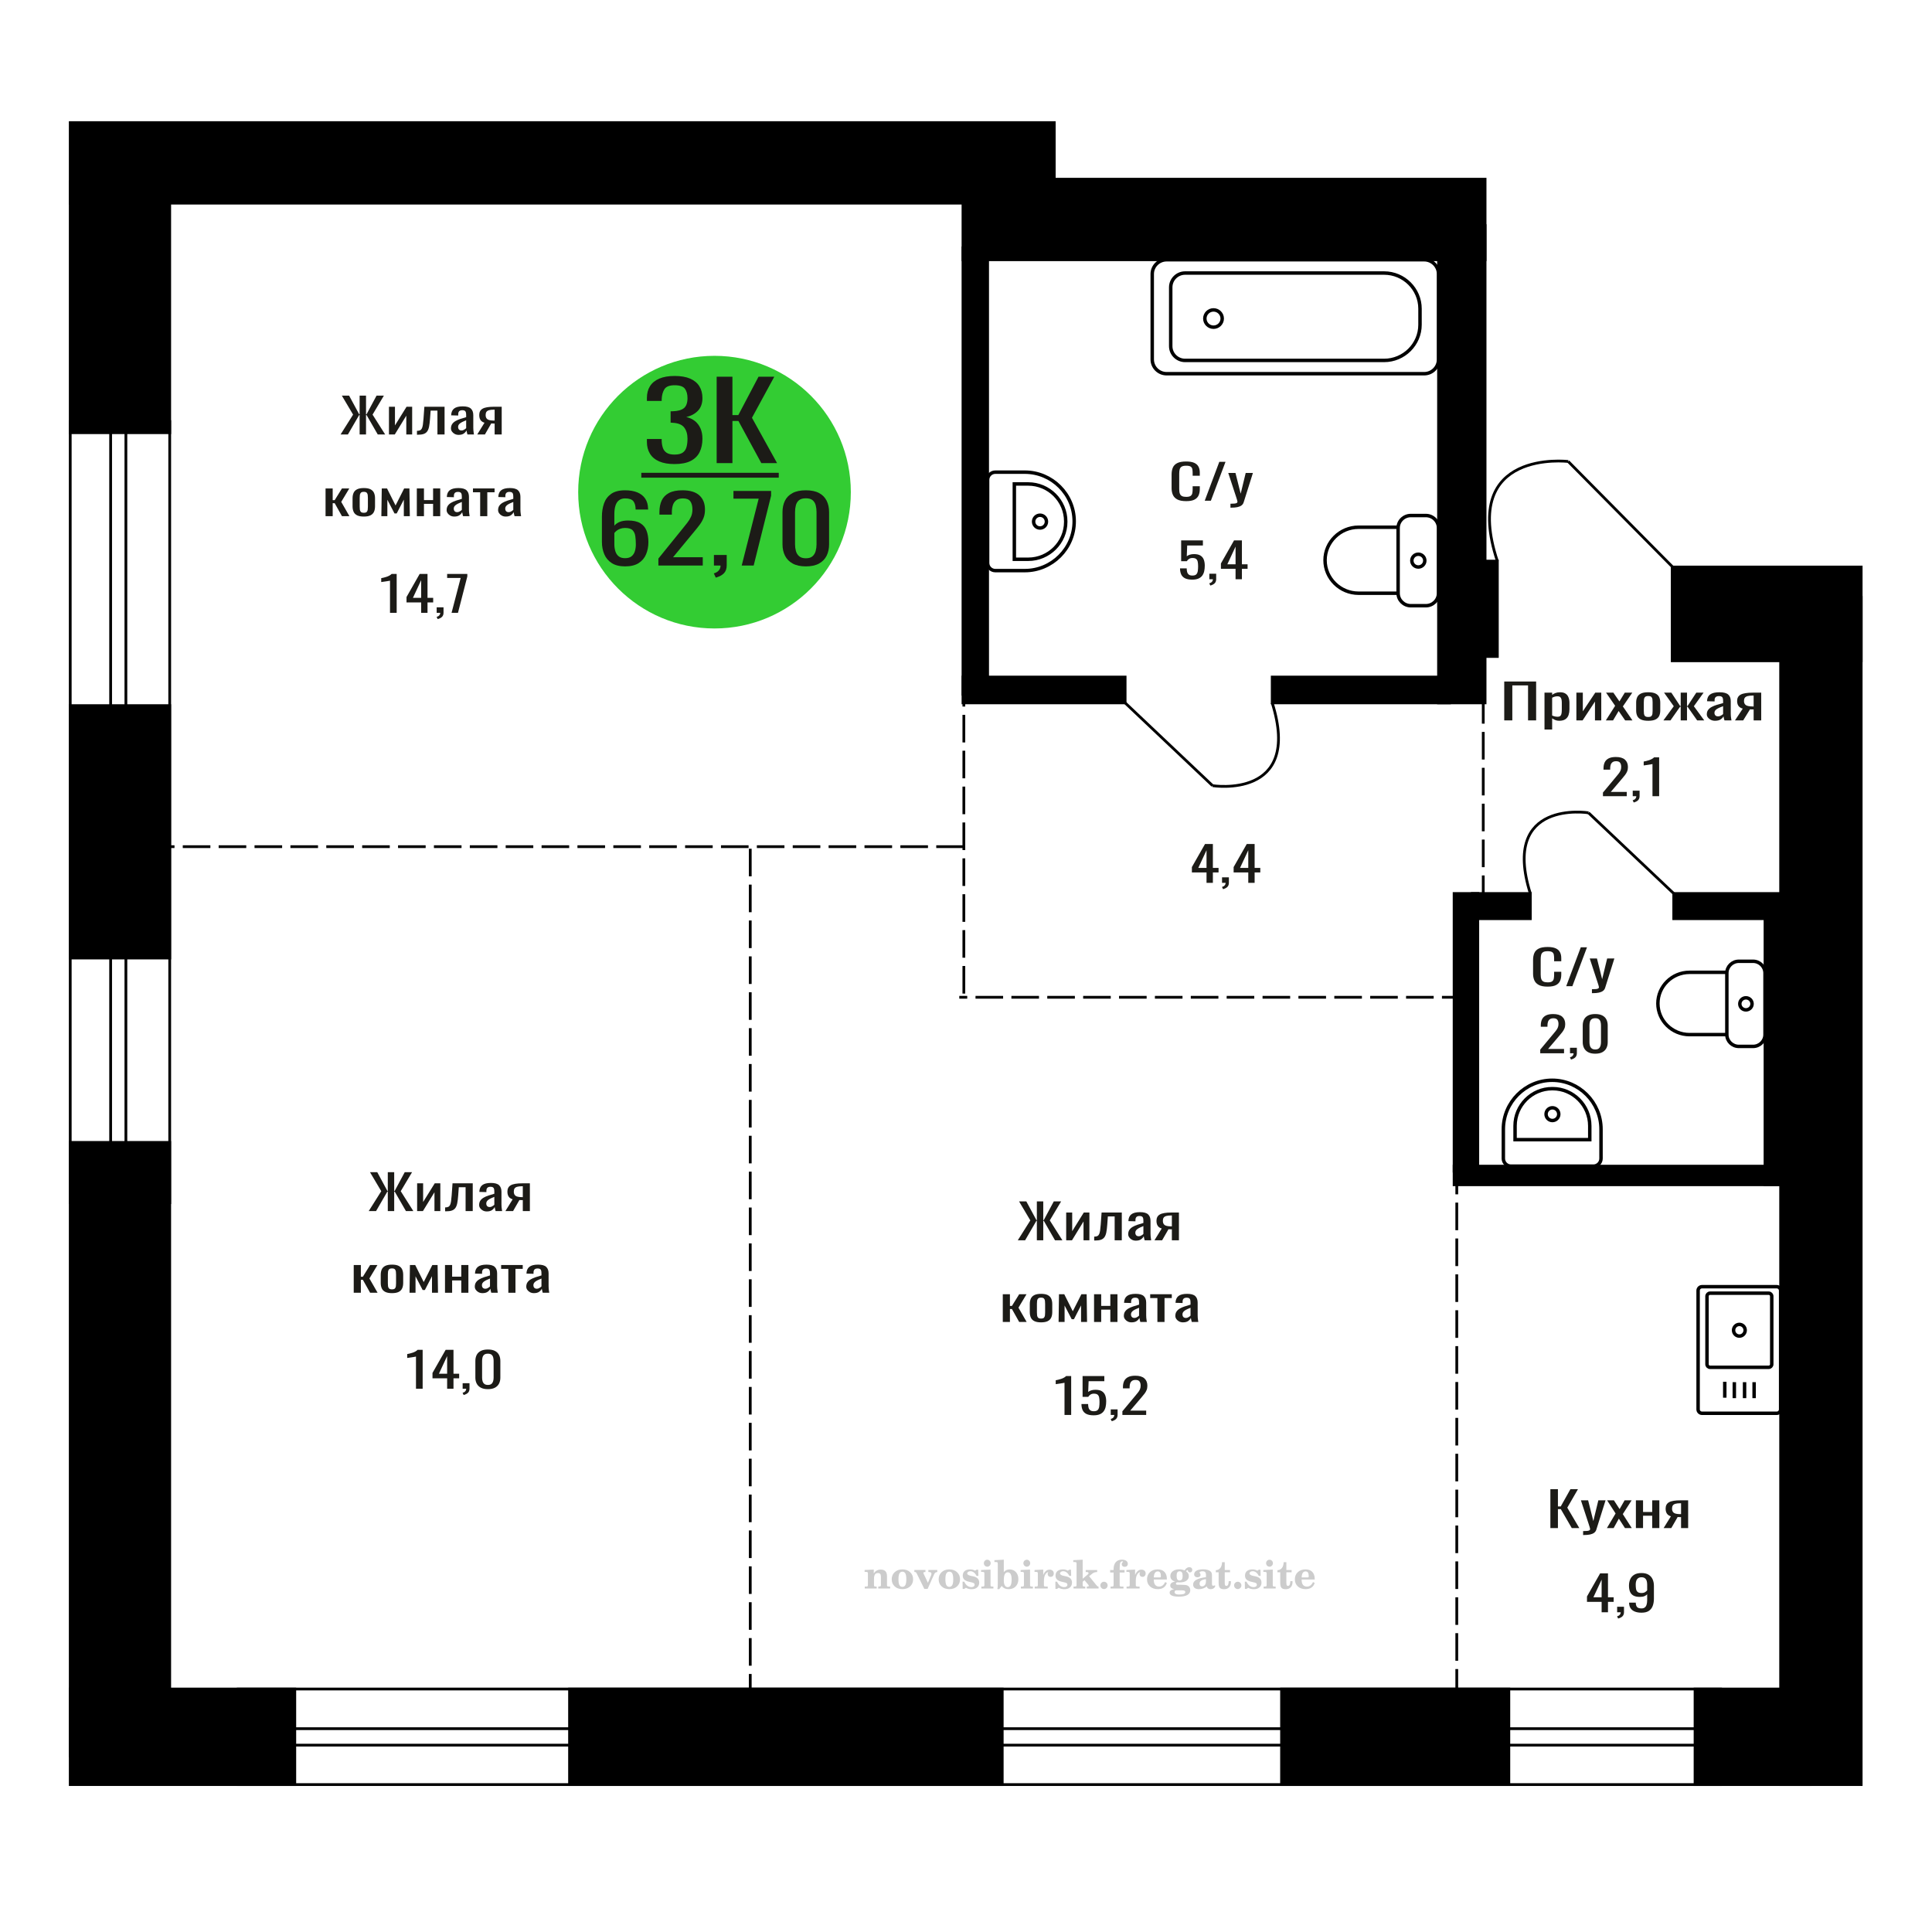 <?xml version="1.0" encoding="UTF-8"?>
<!DOCTYPE svg PUBLIC "-//W3C//DTD SVG 1.1//EN" "http://www.w3.org/Graphics/SVG/1.1/DTD/svg11.dtd">
<!-- Creator: CorelDRAW 2019 -->
<svg xmlns="http://www.w3.org/2000/svg" xml:space="preserve" width="140mm" height="140mm" version="1.1" style="shape-rendering:geometricPrecision; text-rendering:geometricPrecision; image-rendering:optimizeQuality; fill-rule:evenodd; clip-rule:evenodd"
viewBox="0 0 14000 14000"
 xmlns:xlink="http://www.w3.org/1999/xlink">
 <defs>
  <style type="text/css">
   <![CDATA[
    .str0 {stroke:black;stroke-width:25;stroke-miterlimit:22.926}
    .str2 {stroke:black;stroke-width:25.01;stroke-miterlimit:22.926}
    .str1 {stroke:black;stroke-width:20;stroke-miterlimit:22.926}
    .str3 {stroke:black;stroke-width:20;stroke-miterlimit:22.926;stroke-dasharray:200 60}
    .fil1 {fill:none}
    .fil5 {fill:black}
    .fil4 {fill:#1C1B17}
    .fil3 {fill:#33CC33}
    .fil0 {fill:#1C1B17;fill-rule:nonzero}
    .fil2 {fill:#CCCCCC;fill-rule:nonzero}
   ]]>
  </style>
 </defs>
 <g id="Слой_x0020_1">
  <polygon class="fil0" points="10900.28,5220.21 10900.28,4938.48 11131.37,4938.48 11131.37,5220.21 11072.81,5220.21 11072.81,4966.66 10958.82,4966.66 10958.82,5220.21 "/>
  <path id="1" class="fil0" d="M11191.99 5286.29l0 -267.11 55.45 0 0 16c6.55,-5.11 14.5,-9.51 23.83,-13.22 9.33,-3.71 20.38,-5.57 33.16,-5.57 15.54,0 27.89,2.73 37.03,8.18 9.17,5.45 15.99,12.29 20.47,20.52 4.5,8.23 7.44,16.58 8.82,25.04 1.37,8.46 2.07,15.71 2.07,21.74l0 48.69c0,14.15 -2.07,27.54 -6.23,40.17 -4.14,12.64 -11.64,22.84 -22.53,30.61 -10.88,7.77 -26.16,11.65 -45.86,11.65 -10.71,0 -20.2,-1.79 -28.49,-5.39 -8.29,-3.59 -15.72,-7.71 -22.27,-12.35l0 81.04 -55.45 0zm95.34 -92.51c9.67,0 16.58,-2.38 20.72,-7.13 4.14,-4.76 6.73,-11.19 7.78,-19.31 1.02,-8.11 1.55,-17.04 1.55,-26.78l0 -48.69c0,-8.35 -0.69,-16.06 -2.07,-23.13 -1.39,-7.07 -4.32,-12.7 -8.81,-16.87 -4.5,-4.17 -11.57,-6.26 -21.24,-6.26 -7.26,0 -14.17,1.04 -20.72,3.13 -6.57,2.09 -12.28,4.52 -17.1,7.3l0 128.69c5.18,2.55 11.05,4.7 17.6,6.44 6.57,1.74 13.99,2.61 22.29,2.61z"/>
  <polygon id="2" class="fil0" points="11423.07,5220.21 11423.07,5019.18 11469.7,5019.18 11469.7,5154.47 11559.85,5019.18 11603.38,5019.18 11603.38,5220.21 11557.78,5220.21 11557.78,5083.87 11468.15,5220.21 "/>
  <polygon id="3" class="fil0" points="11636.54,5220.21 11703.9,5114.48 11638.09,5019.18 11690.94,5019.18 11734.98,5082.83 11773.84,5019.18 11828.25,5019.18 11759.86,5119 11829.29,5220.21 11776.44,5220.21 11729.29,5152.04 11688.87,5220.21 "/>
  <path id="4" class="fil0" d="M11943.79 5222.99c-22.11,0 -39.55,-3.01 -52.33,-9.04 -12.77,-6.03 -21.84,-14.61 -27.21,-25.74 -5.34,-11.13 -8.03,-24.23 -8.03,-39.3l0 -58.43c0,-15.07 2.69,-28.18 8.03,-39.31 5.37,-11.13 14.44,-19.7 27.21,-25.73 12.78,-6.03 30.22,-9.05 52.33,-9.05 22.11,0 39.47,3.02 52.08,9.05 12.6,6.03 21.58,14.6 26.93,25.73 5.36,11.13 8.05,24.24 8.05,39.31l0 58.43c0,15.07 -2.69,28.17 -8.05,39.3 -5.35,11.13 -14.33,19.71 -26.93,25.74 -12.61,6.03 -29.97,9.04 -52.08,9.04zm0 -27.47c10.71,0 18.22,-2.09 22.54,-6.27 4.32,-4.17 6.91,-9.68 7.77,-16.52 0.87,-6.84 1.3,-13.97 1.3,-21.39l0 -62.95c0,-7.65 -0.43,-14.84 -1.3,-21.56 -0.86,-6.73 -3.45,-12.24 -7.77,-16.53 -4.32,-4.28 -11.83,-6.43 -22.54,-6.43 -10.7,0 -18.31,2.15 -22.79,6.43 -4.49,4.29 -7.17,9.8 -8.03,16.53 -0.87,6.72 -1.3,13.91 -1.3,21.56l0 62.95c0,7.42 0.43,14.55 1.3,21.39 0.86,6.84 3.54,12.35 8.03,16.52 4.48,4.18 12.09,6.27 22.79,6.27z"/>
  <polygon id="5" class="fil0" points="12053.64,5220.21 12128.76,5117.61 12058.3,5019.18 12111.15,5019.18 12174.88,5115.87 12179.02,5115.87 12179.02,5019.18 12224.62,5019.18 12224.62,5115.87 12228.76,5115.87 12291.97,5019.18 12344.83,5019.18 12274.36,5117.61 12349.49,5220.21 12298.2,5220.21 12228.76,5121.43 12224.62,5121.43 12224.62,5220.21 12179.02,5220.21 12179.02,5121.43 12174.36,5121.43 12104.93,5220.21 "/>
  <path id="6" class="fil0" d="M12428.23 5222.99c-11.74,0 -22.1,-2.26 -31.07,-6.78 -8.98,-4.52 -16.07,-10.32 -21.24,-17.39 -5.19,-7.07 -7.78,-14.55 -7.78,-22.43 0,-12.53 3.1,-23.08 9.33,-31.65 6.21,-8.58 14.76,-15.83 25.65,-21.74 10.87,-5.92 23.47,-11.07 37.82,-15.48 14.33,-4.41 29.44,-8.7 45.33,-12.87l0 -14.26c0,-8.12 -0.7,-14.84 -2.07,-20.17 -1.38,-5.34 -4.23,-9.34 -8.55,-12 -4.32,-2.67 -10.8,-4 -19.43,-4 -7.61,0 -13.73,1.16 -18.39,3.48 -4.67,2.31 -8.03,5.62 -10.1,9.91 -2.09,4.29 -3.12,9.33 -3.12,15.13l0 10.09 -54.92 -1.4c0.7,-22.26 8.3,-38.66 22.81,-49.21 14.49,-10.55 36.96,-15.83 67.34,-15.83 29.71,0 50.79,5.45 63.21,16.35 12.44,10.9 18.65,26.67 18.65,47.3l0 91.82c0,6.26 0.27,12.29 0.79,18.09 0.51,5.8 1.21,11.19 2.07,16.17 0.87,4.99 1.64,9.68 2.33,14.09l-50.77 0c-1.04,-3.71 -2.34,-8.41 -3.89,-14.09 -1.55,-5.68 -2.68,-10.84 -3.37,-15.47 -3.45,7.88 -10.1,15.24 -19.94,22.08 -9.85,6.84 -23.41,10.26 -40.69,10.26zm21.77 -32c5.52,0 10.71,-1.04 15.55,-3.13 4.83,-2.08 9.15,-4.46 12.95,-7.13 3.79,-2.66 6.39,-4.81 7.77,-6.43l0 -57.04c-8.64,3.24 -16.76,6.49 -24.35,9.74 -7.6,3.24 -14.25,6.66 -19.95,10.26 -5.69,3.59 -10.19,7.65 -13.47,12.17 -3.28,4.52 -4.93,9.68 -4.93,15.48 0,8.11 2.25,14.49 6.75,19.13 4.48,4.64 11.05,6.95 19.68,6.95z"/>
  <path id="7" class="fil0" d="M12572.29 5220.21l56.47 -85.21c-9.67,-2.55 -17.53,-6.38 -23.58,-11.48 -6.03,-5.1 -10.44,-11.36 -13.22,-18.78 -2.75,-7.42 -4.14,-15.77 -4.14,-25.05 0,-10.66 2.07,-19.82 6.23,-27.47 4.14,-7.65 10.7,-13.91 19.68,-18.78 8.98,-4.87 20.9,-8.47 35.75,-10.79 14.85,-2.31 33.16,-3.47 54.93,-3.47l58.02 0 0 201.03 -54.91 0 0 -79.3c-5.53,0 -10.19,-0.06 -13.99,-0.17 -3.8,-0.12 -7.95,-0.29 -12.44,-0.53l-49.22 80 -59.58 0zm129 -100.86c0.7,0 1.82,0 3.37,0 1.56,0 2.5,0 2.86,0l0 -78.96c-0.36,0 -1.3,0 -2.86,0 -1.55,0 -2.5,0 -2.85,0 -16.23,0 -29.09,1.34 -38.59,4 -9.51,2.67 -16.15,6.84 -19.95,12.52 -3.8,5.68 -5.71,13.28 -5.71,22.78 0,13.22 4.41,23.08 13.22,29.57 8.8,6.49 25.65,9.85 50.51,10.09z"/>
  <path class="fil1 str0" d="M12305.11 9351.97l0 861.07c0,15.44 12.56,28.08 27.91,28.08l542.27 0c15.35,0 27.91,-12.64 27.91,-28.08l0 -861.07c0,-15.45 -12.56,-28.09 -27.91,-28.09l-542.27 0c-15.35,0 -27.91,12.64 -27.91,28.09zm64.41 40.94l0 493.07c0,12.13 9.85,22.04 21.9,22.04l425.47 0c12.04,0 21.9,-9.91 21.9,-22.04l0 -493.07c0,-12.12 -9.86,-22.03 -21.9,-22.03l-425.47 0c-12.05,0 -21.9,9.91 -21.9,22.03zm192.55 246.54c0,23.4 18.84,42.36 42.08,42.36 23.25,0 42.09,-18.96 42.09,-42.36 0,-23.4 -18.84,-42.36 -42.09,-42.36 -23.24,0 -42.08,18.96 -42.08,42.36zm-63.72 373.29l0 115.46m69.24 -112.25l0 115.46m74.21 -115.46l0 115.46m69.25 -115.46l0 115.46"/>
  <path class="fil0" d="M8595.41 3631.43c-27.75,0 -49.3,-4.17 -64.64,-12.52 -15.33,-8.35 -25.97,-19.59 -31.95,-33.74 -5.97,-14.14 -8.96,-29.91 -8.96,-47.3l0 -99.47c0,-19.02 2.99,-35.6 8.96,-49.74 5.98,-14.15 16.62,-25.1 31.95,-32.87 15.34,-7.77 36.89,-11.65 64.64,-11.65 24.53,0 43.97,3.25 58.34,9.74 14.36,6.49 24.69,15.77 30.98,27.82 6.3,12.06 9.44,26.55 9.44,43.48l0 22.26 -51.79 0 0 -19.83c0,-10.43 -0.74,-19.65 -2.19,-27.65 -1.45,-8 -5.4,-14.2 -11.86,-18.61 -6.46,-4.4 -17.27,-6.6 -32.43,-6.6 -15.49,0 -26.8,2.37 -33.89,7.13 -7.1,4.75 -11.71,11.47 -13.8,20.17 -2.1,8.69 -3.14,18.84 -3.14,30.43l0 111.65c0,14.14 1.6,25.33 4.83,33.56 3.22,8.24 8.56,14.09 15.98,17.57 7.41,3.48 17.42,5.22 30.02,5.22 14.84,0 25.49,-2.38 31.95,-7.13 6.45,-4.76 10.49,-11.31 12.11,-19.66 1.61,-8.34 2.42,-18.08 2.42,-29.21l0 -20.87 51.79 0 0 20.87c0,17.16 -2.91,32.29 -8.71,45.39 -5.81,13.1 -15.81,23.3 -30.01,30.6 -14.21,7.31 -34.22,10.96 -60.04,10.96z"/>
  <polygon id="1" class="fil0" points="8730,3628.3 8835.54,3346.57 8880.57,3346.57 8774.54,3628.3 "/>
  <path id="2" class="fil0" d="M8916.38 3678.73l0 -28.52c12.59,0 22.6,-0.4 30.03,-1.22 7.42,-0.81 12.73,-2.31 15.96,-4.52 3.23,-2.2 4.85,-5.27 4.85,-9.21 0,-2.09 -1.13,-6.73 -3.38,-13.92 -2.27,-7.18 -4.7,-14.84 -7.27,-22.95l-56.17 -171.12 52.3 0 37.76 150.25 36.31 -150.25 52.29 0 -66.81 212.16c-2.91,9.74 -8.23,17.45 -15.98,23.13 -7.74,5.68 -17.67,9.8 -29.78,12.35 -12.11,2.55 -26.71,3.82 -43.81,3.82l-6.3 0z"/>
  <path class="fil2" d="M6266.42 11510.98l0 -14.11 13.22 -0.28c3.86,-0.29 6.44,-1.13 7.71,-2.54 1.27,-1.41 1.93,-4.05 1.93,-7.91l0 -84.43c0,-4.56 -0.99,-7.52 -3.01,-9.03 -2.02,-1.46 -6.21,-2.21 -12.56,-2.21 -0.84,0 -2.21,0.05 -4.09,0.14 -1.88,0.1 -3.29,0.14 -4.33,0.14l0 -13.82 66.37 -3.11 0 27.05c6.78,-9.32 14.21,-16.14 22.25,-20.51 8.04,-4.38 17.26,-6.54 27.61,-6.54 15.66,0 27.24,4 34.76,12 7.53,7.99 11.29,20.27 11.29,36.83l0 63.49c0,3.86 0.66,6.5 1.98,7.95 1.36,1.51 3.9,2.31 7.66,2.5l13.22 0.28 0 14.11 -86.08 0 0 -14.11 9.69 -0.71c3.86,-0.18 6.4,-0.98 7.62,-2.4 1.27,-1.41 1.88,-4.04 1.88,-7.9l0 -58.98c0,-9.79 -1.69,-16.93 -5.03,-21.31 -3.34,-4.42 -8.75,-6.63 -16.18,-6.63 -10.16,0 -17.54,3.48 -22.15,10.49 -4.57,6.96 -6.87,18.44 -6.87,34.43l0 42.28c0,3.86 0.66,6.5 1.93,7.91 1.27,1.41 3.81,2.25 7.66,2.54l9.88 0.28 0 14.11 -86.36 0z"/>
  <path id="1" class="fil2" d="M6461.77 11444.14c0,-21.12 7.19,-38.33 21.54,-51.69 14.39,-13.36 33.02,-20.04 55.88,-20.04 22.67,0 41.25,6.68 55.74,20.08 14.53,13.41 21.78,30.63 21.78,51.65 0,21.03 -7.2,38.19 -21.55,51.46 -14.39,13.26 -33.02,19.9 -55.97,19.9 -22.95,0 -41.63,-6.64 -55.93,-19.85 -14.34,-13.22 -21.49,-30.39 -21.49,-51.51zm48.82 0c0,18.96 2.26,32.79 6.77,41.53 4.52,8.8 11.67,13.17 21.55,13.17 9.92,0 17.17,-4.37 21.77,-13.17 4.61,-8.74 6.92,-22.57 6.92,-41.53 0,-19.19 -2.26,-33.16 -6.82,-41.91 -4.56,-8.79 -11.76,-13.17 -21.59,-13.17 -9.97,0 -17.22,4.38 -21.78,13.17 -4.56,8.75 -6.82,22.72 -6.82,41.91z"/>
  <path id="2" class="fil2" d="M6643.18 11402.33c-2.11,-4.57 -4.33,-7.62 -6.58,-9.08 -2.31,-1.46 -5.6,-2.21 -9.83,-2.21l-1.09 0 0 -14.4 80.53 0 0 14.4 -6.07 0.56c-3.2,0.28 -5.5,0.85 -6.91,1.79 -1.36,0.89 -2.07,2.3 -2.07,4.14 0,0.8 0.33,2.11 0.89,3.85 0.61,1.74 1.37,3.53 2.31,5.37l29.63 62.46 23.14 -53.62c0.76,-1.83 1.32,-3.9 1.79,-6.16 0.47,-2.26 0.71,-4.24 0.71,-5.98 0,-3.48 -1.32,-6.3 -3.96,-8.37 -2.58,-2.02 -6.25,-3.2 -10.95,-3.48l-7.44 -0.56 0 -14.4 64.63 0 0 14.96c-6.07,0.28 -10.77,1.69 -14.11,4.28 -3.39,2.54 -6.73,7.62 -10.16,15.15l-45.72 102.77 -23.99 0 -54.75 -111.47z"/>
  <path id="3" class="fil2" d="M6801.84 11444.14c0,-21.12 7.19,-38.33 21.54,-51.69 14.39,-13.36 33.02,-20.04 55.88,-20.04 22.67,0 41.25,6.68 55.74,20.08 14.53,13.41 21.78,30.63 21.78,51.65 0,21.03 -7.2,38.19 -21.55,51.46 -14.39,13.26 -33.02,19.9 -55.97,19.9 -22.95,0 -41.63,-6.64 -55.93,-19.85 -14.34,-13.22 -21.49,-30.39 -21.49,-51.51zm48.82 0c0,18.96 2.26,32.79 6.77,41.53 4.52,8.8 11.67,13.17 21.55,13.17 9.92,0 17.17,-4.37 21.77,-13.17 4.61,-8.74 6.92,-22.57 6.92,-41.53 0,-19.19 -2.26,-33.16 -6.82,-41.91 -4.56,-8.79 -11.76,-13.17 -21.59,-13.17 -9.97,0 -17.22,4.38 -21.78,13.17 -4.56,8.75 -6.82,22.72 -6.82,41.91z"/>
  <path id="4" class="fil2" d="M6975.07 11461.31l12.18 0c5.79,12.79 13.12,22.58 22.01,29.35 8.94,6.77 18.87,10.16 29.87,10.16 7.2,0 12.89,-1.6 17.08,-4.75 4.23,-3.2 6.35,-7.43 6.35,-12.79 0,-4.8 -1.84,-8.47 -5.55,-11.06 -3.72,-2.59 -11.62,-5.13 -23.76,-7.62 -20.84,-4 -35.51,-9.64 -44.02,-16.84 -8.52,-7.19 -12.75,-17.26 -12.75,-30.19 0,-14.35 4.75,-25.45 14.25,-33.31 9.5,-7.9 23,-11.85 40.45,-11.85 6.49,0 12.7,0.8 18.49,2.45 5.83,1.64 11.15,3.99 15.94,7.1l11.06 -7.57 11.61 0 1.37 45.15 -13.27 0c-4.93,-10.58 -11.33,-18.91 -19.14,-24.88 -7.81,-5.98 -16.18,-8.99 -25.16,-8.99 -6.82,0 -12.37,1.51 -16.65,4.57 -4.33,3.05 -6.5,6.86 -6.5,11.47 0,8.75 11.15,15.1 33.4,19.05 2.68,0.47 4.75,0.85 6.21,1.13 15.71,2.92 27.56,8.23 35.46,15.95 7.91,7.71 11.86,17.73 11.86,30.01 0,14.81 -4.99,26.53 -14.96,35.18 -9.97,8.7 -23.57,13.03 -40.83,13.03 -7.71,0 -15.05,-0.89 -21.92,-2.73 -6.91,-1.83 -13.12,-4.47 -18.76,-7.95l-12.14 8.42 -11.34 0 -0.84 -52.49z"/>
  <path id="5" class="fil2" d="M7129.39 11327.54c0,-7.01 2.4,-12.94 7.25,-17.78 4.84,-4.89 10.67,-7.34 17.59,-7.34 6.63,0 12.37,2.45 17.26,7.38 4.85,4.94 7.29,10.82 7.29,17.74 0,6.91 -2.4,12.84 -7.24,17.87 -4.85,5.03 -10.59,7.53 -17.31,7.53 -6.92,0 -12.75,-2.45 -17.59,-7.39 -4.85,-4.94 -7.25,-10.91 -7.25,-18.01zm48.26 158.56c0,3.95 0.66,6.68 1.93,8.09 1.32,1.41 3.91,2.21 7.76,2.4l11.2 0.28 0 14.11 -87.21 0 0 -14.11 12.28 -0.28c3.81,-0.19 6.39,-0.99 7.71,-2.5 1.37,-1.45 2.02,-4.14 2.02,-7.99l0 -84.48c0,-4.47 -0.98,-7.48 -3.01,-8.94 -2.02,-1.46 -6.16,-2.21 -12.41,-2.21 -0.85,0 -2.17,0.05 -4.1,0.14 -1.88,0.1 -3.34,0.14 -4.46,0.14l0 -13.82 68.29 -3.11 0 112.28z"/>
  <path id="6" class="fil2" d="M7302.39 11393.58c-9.59,0 -16.74,4.75 -21.4,14.25 -4.7,9.55 -7.05,23.99 -7.05,43.37 0,16.27 2.39,28.64 7.24,37.16 4.84,8.51 11.9,12.74 21.21,12.74 9.64,0 16.75,-4.47 21.36,-13.45 4.61,-8.94 6.91,-22.81 6.91,-41.53 0,-17.69 -2.35,-30.81 -7.05,-39.51 -4.66,-8.71 -11.76,-13.03 -21.22,-13.03zm-74.97 121.92c0.94,-5.32 1.64,-10.59 2.07,-15.81 0.47,-5.22 0.7,-10.58 0.7,-16.09l0 -153.48c0,-4.42 -0.99,-7.38 -2.92,-8.84 -1.92,-1.46 -6.02,-2.21 -12.22,-2.21 -0.85,0 -2.26,0.05 -4.29,0.14 -2.02,0.1 -3.66,0.14 -4.84,0.14l0 -13.83 68.02 -3.38 0 89.79c5.78,-6.58 12.08,-11.43 18.86,-14.58 6.82,-3.11 14.44,-4.66 22.9,-4.66 19.01,0 34.39,6.49 46.15,19.48 11.76,12.98 17.64,30 17.64,51.03 0,21.87 -6.5,39.42 -19.43,52.68 -12.94,13.27 -29.96,19.9 -51.13,19.9 -11.19,0 -20.93,-1.98 -29.26,-5.93 -8.32,-3.9 -15.24,-9.83 -20.74,-17.73l-18.01 23.38 -13.5 0z"/>
  <path id="7" class="fil2" d="M7415.89 11327.54c0,-7.01 2.4,-12.94 7.25,-17.78 4.84,-4.89 10.67,-7.34 17.59,-7.34 6.63,0 12.37,2.45 17.26,7.38 4.85,4.94 7.29,10.82 7.29,17.74 0,6.91 -2.4,12.84 -7.24,17.87 -4.85,5.03 -10.59,7.53 -17.31,7.53 -6.92,0 -12.75,-2.45 -17.59,-7.39 -4.85,-4.94 -7.25,-10.91 -7.25,-18.01zm48.26 158.56c0,3.95 0.66,6.68 1.93,8.09 1.32,1.41 3.91,2.21 7.76,2.4l11.2 0.28 0 14.11 -87.21 0 0 -14.11 12.28 -0.28c3.81,-0.19 6.39,-0.99 7.71,-2.5 1.37,-1.45 2.02,-4.14 2.02,-7.99l0 -84.48c0,-4.47 -0.98,-7.48 -3.01,-8.94 -2.02,-1.46 -6.16,-2.21 -12.41,-2.21 -0.85,0 -2.17,0.05 -4.1,0.14 -1.88,0.1 -3.34,0.14 -4.46,0.14l0 -13.82 68.29 -3.11 0 112.28z"/>
  <path id="8" class="fil2" d="M7497.78 11510.98l0 -14.11 13.22 -0.28c3.86,-0.29 6.44,-1.13 7.71,-2.54 1.27,-1.41 1.93,-4.05 1.93,-7.91l0 -84.47c0,-4.52 -0.99,-7.53 -3.01,-8.99 -2.02,-1.46 -6.21,-2.21 -12.56,-2.21 -0.84,0 -2.21,0.05 -4.09,0.14 -1.88,0.1 -3.29,0.14 -4.33,0.14l0 -13.82 62.89 -3.11 0 38.85c5.55,-12.74 12.14,-22.39 19.9,-28.88 7.71,-6.44 16.41,-9.69 26.15,-9.69 9.03,0 16.37,2.54 22.01,7.58 5.65,5.08 8.47,11.52 8.47,19.42 0,7.72 -2.07,13.88 -6.26,18.53 -4.18,4.66 -9.69,6.97 -16.51,6.97 -6.35,0 -11.52,-2.03 -15.52,-6.12 -4,-4.09 -6.02,-9.41 -6.02,-15.94 0,-2.59 0.42,-4.94 1.27,-7.15 0.8,-2.21 2.12,-4.33 3.86,-6.35 -10.49,3.38 -18.44,10.67 -23.94,21.77 -5.51,11.11 -8.28,25.59 -8.28,43.42l0 29.91c0,3.86 0.66,6.5 1.97,7.95 1.37,1.51 3.91,2.31 7.67,2.5l18.02 0.28 0 14.11 -94.55 0z"/>
  <path id="9" class="fil2" d="M7647.41 11461.31l12.18 0c5.79,12.79 13.12,22.58 22.01,29.35 8.94,6.77 18.87,10.16 29.87,10.16 7.2,0 12.89,-1.6 17.08,-4.75 4.23,-3.2 6.35,-7.43 6.35,-12.79 0,-4.8 -1.84,-8.47 -5.55,-11.06 -3.72,-2.59 -11.62,-5.13 -23.76,-7.62 -20.84,-4 -35.51,-9.64 -44.02,-16.84 -8.52,-7.19 -12.75,-17.26 -12.75,-30.19 0,-14.35 4.75,-25.45 14.25,-33.31 9.5,-7.9 23,-11.85 40.45,-11.85 6.49,0 12.7,0.8 18.49,2.45 5.83,1.64 11.15,3.99 15.94,7.1l11.06 -7.57 11.61 0 1.37 45.15 -13.27 0c-4.93,-10.58 -11.33,-18.91 -19.14,-24.88 -7.81,-5.98 -16.18,-8.99 -25.16,-8.99 -6.82,0 -12.37,1.51 -16.65,4.57 -4.33,3.05 -6.5,6.86 -6.5,11.47 0,8.75 11.15,15.1 33.4,19.05 2.68,0.47 4.75,0.85 6.21,1.13 15.71,2.92 27.56,8.23 35.46,15.95 7.91,7.71 11.86,17.73 11.86,30.01 0,14.81 -4.99,26.53 -14.96,35.18 -9.97,8.7 -23.57,13.03 -40.83,13.03 -7.71,0 -15.05,-0.89 -21.92,-2.73 -6.91,-1.83 -13.12,-4.47 -18.76,-7.95l-12.14 8.42 -11.34 0 -0.84 -52.49z"/>
  <path id="10" class="fil2" d="M7801.17 11330.08c0,-4.38 -0.94,-7.34 -2.82,-8.8 -1.88,-1.46 -5.93,-2.21 -12.14,-2.21 -0.7,0 -2.12,0.05 -4.19,0.14 -2.02,0.1 -3.66,0.14 -4.84,0.14l0 -13.83 68.3 -3.38 0 137.96 33.91 -28.51c2.96,-2.4 5.13,-4.56 6.54,-6.54 1.46,-1.97 2.16,-3.85 2.16,-5.59 0,-2.78 -1.31,-4.8 -3.95,-6.12 -2.59,-1.36 -6.54,-2.02 -11.76,-2.02 -0.47,0 -1.27,0.05 -2.35,0.14 -1.08,0.09 -1.93,0.14 -2.49,0.14l0 -14.67 82.92 0 0 14.67c-7.15,0 -13.59,0.94 -19.33,2.82 -5.74,1.88 -11.15,4.89 -16.18,9.03l-22.86 18.35 52.73 64.86c2.82,3.58 5.45,6.21 7.81,7.81 2.4,1.6 4.89,2.4 7.43,2.4l0.56 0 0 14.11 -85.51 0 0 -14.11 6.77 -0.28c2.59,-0.19 4.52,-0.76 5.93,-1.7 1.36,-0.98 2.07,-2.3 2.07,-3.95 0,-1.55 -1.27,-3.9 -3.72,-7.01 -0.65,-0.84 -1.12,-1.45 -1.41,-1.78l-25.73 -31.28 -13.54 11 0 24.27c0,3.86 0.66,6.5 1.93,7.95 1.27,1.51 3.85,2.31 7.71,2.5l9.27 0.28 0 14.11 -85.23 0 0 -14.11 12.23 -0.28c3.76,-0.19 6.35,-0.99 7.71,-2.5 1.36,-1.45 2.07,-4.09 2.07,-7.95l0 -156.06z"/>
  <path id="11" class="fil2" d="M7999.9 11461.87c7.15,0 13.35,2.59 18.58,7.81 5.22,5.18 7.85,11.38 7.85,18.63 0,7.29 -2.59,13.54 -7.81,18.77 -5.17,5.22 -11.38,7.85 -18.62,7.85 -7.2,0 -13.36,-2.63 -18.54,-7.85 -5.22,-5.23 -7.8,-11.48 -7.8,-18.77 0,-7.15 2.63,-13.36 7.85,-18.58 5.22,-5.22 11.38,-7.86 18.49,-7.86z"/>
  <path id="12" class="fil2" d="M8044.49 11394.71l0 -17.78 25.02 0 0 -5.65c0,-21.97 5.22,-38.99 15.71,-51.17 10.49,-12.19 25.21,-18.26 44.12,-18.26 13.27,0 23.76,2.73 31.52,8.14 7.76,5.41 11.66,12.7 11.66,21.87 0,6.82 -2.07,12.19 -6.21,16.09 -4.14,3.9 -9.87,5.83 -17.26,5.83 -6.07,0 -11.01,-1.78 -14.82,-5.36 -3.81,-3.57 -5.73,-8.18 -5.73,-13.78 0,-5.88 2.63,-11.1 7.95,-15.71 1.08,-1.08 1.64,-1.79 1.64,-2.07 0,-0.99 -0.47,-1.74 -1.36,-2.16 -0.94,-0.47 -2.45,-0.71 -4.57,-0.71 -7,0 -11.85,3.58 -14.53,10.68 -2.73,7.1 -4.09,21.54 -4.09,43.32l0 8.94 35.51 0 0 17.78 -35.51 0 0 91.43c0,4.14 0.84,6.97 2.59,8.47 1.74,1.51 5.08,2.26 10.01,2.26l15.06 0 0 14.11 -93.7 0 0 -14.11 12.37 -0.28c3.76,-0.19 6.3,-0.99 7.67,-2.5 1.31,-1.45 1.97,-4.09 1.97,-7.95l0 -91.43 -25.02 0z"/>
  <path id="13" class="fil2" d="M8163.49 11510.98l0 -14.11 13.22 -0.28c3.86,-0.29 6.44,-1.13 7.71,-2.54 1.27,-1.41 1.93,-4.05 1.93,-7.91l0 -84.47c0,-4.52 -0.99,-7.53 -3.01,-8.99 -2.02,-1.46 -6.21,-2.21 -12.56,-2.21 -0.84,0 -2.21,0.05 -4.09,0.14 -1.88,0.1 -3.29,0.14 -4.33,0.14l0 -13.82 62.89 -3.11 0 38.85c5.55,-12.74 12.14,-22.39 19.9,-28.88 7.71,-6.44 16.41,-9.69 26.15,-9.69 9.03,0 16.37,2.54 22.01,7.58 5.65,5.08 8.47,11.52 8.47,19.42 0,7.72 -2.07,13.88 -6.26,18.53 -4.18,4.66 -9.69,6.97 -16.51,6.97 -6.35,0 -11.52,-2.03 -15.52,-6.12 -4,-4.09 -6.02,-9.41 -6.02,-15.94 0,-2.59 0.42,-4.94 1.27,-7.15 0.8,-2.21 2.12,-4.33 3.86,-6.35 -10.49,3.38 -18.44,10.67 -23.94,21.77 -5.51,11.11 -8.28,25.59 -8.28,43.42l0 29.91c0,3.86 0.66,6.5 1.97,7.95 1.37,1.51 3.91,2.31 7.67,2.5l18.02 0.28 0 14.11 -94.55 0z"/>
  <path id="14" class="fil2" d="M8442.94 11464.41l12.42 5.93c-4.42,14.77 -12.14,26.01 -23.19,33.68 -11.1,7.67 -25.17,11.48 -42.24,11.48 -23.43,0 -42.29,-6.59 -56.68,-19.71 -14.35,-13.13 -21.54,-30.34 -21.54,-51.65 0,-21.26 7.15,-38.57 21.4,-51.83 14.3,-13.27 32.97,-19.9 56.02,-19.9 21.02,0 37.35,6.07 49.01,18.25 11.67,12.14 17.5,29.21 17.5,51.13l0 3.71 -94.83 0 0 1.93c0,16.33 3.3,28.65 9.83,36.97 6.59,8.33 16.37,12.47 29.31,12.47 9.45,0 17.78,-2.73 24.93,-8.19 7.19,-5.45 13.21,-13.54 18.06,-24.27zm-82.13 -33.58l43.37 0c2.96,0 5.03,-0.66 6.21,-1.93 1.18,-1.27 1.79,-3.62 1.79,-7.05 0,-12.14 -1.84,-20.98 -5.46,-26.49 -3.62,-5.5 -9.31,-8.27 -17.12,-8.27 -8.98,0 -15.85,3.62 -20.6,10.81 -4.71,7.25 -7.43,18.21 -8.19,32.93z"/>
  <path id="15" class="fil2" d="M8507.47 11516.11c-9.12,-2.31 -15.99,-5.69 -20.65,-10.26 -4.65,-4.56 -6.96,-10.16 -6.96,-16.88 0,-7.43 3.06,-13.55 9.22,-18.39 6.16,-4.8 15.05,-8.09 26.62,-9.84 -11.38,-3.05 -20.03,-8.04 -26.01,-15.05 -5.97,-6.96 -8.98,-15.47 -8.98,-25.49 0,-14.3 6.07,-25.97 18.2,-34.9 12.14,-8.99 27.99,-13.45 47.56,-13.45 6.91,0 13.4,0.7 19.56,2.07 6.17,1.36 12.14,3.43 17.92,6.16l4.85 -7.01c3.76,-5.36 8.28,-9.46 13.5,-12.37 5.22,-2.92 10.68,-4.38 16.37,-4.38 6.25,0 11.33,1.79 15.28,5.37 3.96,3.62 5.93,8.23 5.93,13.82 0,5.51 -1.5,10.02 -4.56,13.46 -3.01,3.43 -6.96,5.17 -11.81,5.17 -3.34,0 -6.16,-0.7 -8.56,-2.12 -2.4,-1.45 -4.33,-3.62 -5.78,-6.53 -0.57,-1.13 -0.9,-2.5 -1.09,-4.14 -0.28,-2.31 -1.27,-3.48 -2.91,-3.58 -1.65,0 -3.48,0.8 -5.51,2.4 -2.02,1.6 -3.66,3.62 -4.93,6.07 6.96,4.8 12.04,9.92 15.24,15.43 3.19,5.55 4.79,11.9 4.79,19.05 0,14.34 -5.83,25.58 -17.45,33.72 -11.62,8.14 -27.75,12.23 -48.4,12.23 -1.74,0 -4.18,-0.09 -7.34,-0.28 -3.1,-0.19 -5.36,-0.28 -6.72,-0.28 -4.33,0 -7.72,0.8 -10.11,2.44 -2.45,1.6 -3.67,3.81 -3.67,6.64 0,3.24 1.08,5.5 3.24,6.77 2.17,1.27 5.93,1.93 11.34,1.93l20.46 0c10.72,0 20.08,0.33 28.03,1.03 8,0.71 13.45,1.6 16.51,2.68 7.72,2.78 13.74,7.34 18.06,13.78 4.33,6.45 6.5,13.88 6.5,22.3 0,14.86 -7.06,26.29 -21.17,34.29 -14.11,8 -34.34,11.99 -60.73,11.99 -22.43,0 -39.32,-2.44 -50.65,-7.29 -11.34,-4.89 -17.03,-12.13 -17.03,-21.77 0,-6.35 2.77,-11.62 8.28,-15.9 5.5,-4.28 13.36,-7.25 23.56,-8.89zm13.88 7.85c-3.58,1.46 -6.12,3.15 -7.62,5.04 -1.51,1.88 -2.26,4.32 -2.26,7.38 0,6.16 2.68,10.72 8,13.64 5.31,2.96 13.59,4.42 24.83,4.42 15.24,0 26.53,-1.41 33.82,-4.18 7.29,-2.83 10.96,-7.15 10.96,-13.08 0,-4.66 -1.97,-8.04 -5.93,-10.11 -3.95,-2.07 -10.72,-3.11 -20.32,-3.11l-41.48 0zm4.8 -104.51c0,11.61 1.74,20.08 5.22,25.4 3.53,5.31 8.98,7.99 16.46,7.99 7.53,0 13.08,-2.68 16.7,-8.09 3.57,-5.36 5.36,-13.78 5.36,-25.3 0,-11.29 -1.79,-19.66 -5.36,-25.07 -3.62,-5.41 -9.17,-8.14 -16.7,-8.14 -7.48,0 -12.93,2.73 -16.46,8.14 -3.48,5.41 -5.22,13.78 -5.22,25.07z"/>
  <path id="16" class="fil2" d="M8738.71 11442.68c-16.7,2.68 -28.6,6.63 -35.66,11.86 -7.1,5.22 -10.63,12.55 -10.63,22.06 0,5.78 1.6,10.34 4.75,13.78 3.15,3.38 7.43,5.08 12.75,5.08 8.7,0 15.71,-3.25 20.93,-9.74 5.22,-6.49 7.86,-15.38 7.86,-26.67l0 -16.37zm43.74 35.75c0,4.52 0.8,7.71 2.4,9.64 1.6,1.93 4.23,2.87 7.81,2.87 1.64,0 3.52,-0.47 5.64,-1.46 2.12,-0.94 3.43,-1.41 4,-1.41 1.08,0 1.97,0.33 2.63,1.08 0.61,0.76 0.94,1.79 0.94,3.2 0,5.88 -3.34,11.25 -10.06,16.14 -6.73,4.84 -14.77,7.29 -24.13,7.29 -7.01,0 -12.98,-1.84 -17.92,-5.55 -4.99,-3.72 -7.9,-8.52 -8.85,-14.35 -7.71,6.3 -16.46,11.2 -26.24,14.68 -9.79,3.48 -19.85,5.22 -30.25,5.22 -13.5,0 -23.99,-2.92 -31.42,-8.8 -7.43,-5.88 -11.14,-14.16 -11.14,-24.83 0,-14.21 7.47,-25.64 22.38,-34.2 14.92,-8.61 38.53,-15.05 70.75,-19.38l0 -15.33c0,-9.93 -1.98,-16.94 -5.93,-21.07 -3.95,-4.14 -10.53,-6.21 -19.71,-6.21 -5.97,0 -11,0.98 -15.05,2.96 -4.09,1.98 -6.16,4.28 -6.16,6.82 0,0.66 1.22,2.54 3.67,5.69 2.44,3.11 3.67,6.59 3.67,10.49 0,5.32 -2.07,9.6 -6.26,12.89 -4.18,3.24 -9.64,4.89 -16.32,4.89 -6.82,0 -12.47,-1.97 -16.98,-5.93 -4.47,-3.95 -6.73,-8.89 -6.73,-14.86 0,-11.76 5.65,-20.88 16.94,-27.37 11.33,-6.45 27.28,-9.69 47.97,-9.69 11.57,0 21.73,1.17 30.53,3.52 8.75,2.31 15.99,5.79 21.68,10.35 4.52,3.53 7.67,7.48 9.46,11.95 1.79,4.42 2.68,11.24 2.68,20.41l0 60.35z"/>
  <path id="17" class="fil2" d="M8919.19 11457.64c0,0.66 0.09,1.65 0.24,2.96 0.14,1.32 0.18,2.31 0.18,2.97 0,16.51 -4.37,29.39 -13.12,38.66 -8.8,9.22 -20.98,13.83 -36.55,13.83 -14.2,0 -24.32,-3.34 -30.29,-10.07 -5.97,-6.68 -8.94,-18.48 -8.94,-35.41l0 -77 -20.32 0 0 -15.15c13.97,-0.89 24.84,-6.35 32.55,-16.27 7.72,-9.93 11.95,-23.95 12.7,-41.96l19.38 0 0 56.73 38.1 0 0 16.65 -38.1 0 0 74.78c0,9.55 0.9,15.9 2.64,19.01 1.74,3.15 4.79,4.7 9.22,4.7 5.41,0 9.5,-2.87 12.32,-8.56 2.77,-5.69 4.33,-14.3 4.61,-25.87l15.38 0z"/>
  <path id="18" class="fil2" d="M8969.1 11461.87c7.15,0 13.35,2.59 18.58,7.81 5.22,5.18 7.85,11.38 7.85,18.63 0,7.29 -2.59,13.54 -7.81,18.77 -5.17,5.22 -11.38,7.85 -18.62,7.85 -7.2,0 -13.36,-2.63 -18.54,-7.85 -5.22,-5.23 -7.8,-11.48 -7.8,-18.77 0,-7.15 2.63,-13.36 7.85,-18.58 5.22,-5.22 11.38,-7.86 18.49,-7.86z"/>
  <path id="19" class="fil2" d="M9020.37 11461.31l12.18 0c5.79,12.79 13.12,22.58 22.01,29.35 8.94,6.77 18.87,10.16 29.87,10.16 7.2,0 12.89,-1.6 17.08,-4.75 4.23,-3.2 6.35,-7.43 6.35,-12.79 0,-4.8 -1.84,-8.47 -5.55,-11.06 -3.72,-2.59 -11.62,-5.13 -23.76,-7.62 -20.84,-4 -35.51,-9.64 -44.02,-16.84 -8.52,-7.19 -12.75,-17.26 -12.75,-30.19 0,-14.35 4.75,-25.45 14.25,-33.31 9.5,-7.9 23,-11.85 40.45,-11.85 6.49,0 12.7,0.8 18.49,2.45 5.83,1.64 11.15,3.99 15.94,7.1l11.06 -7.57 11.61 0 1.37 45.15 -13.27 0c-4.93,-10.58 -11.33,-18.91 -19.14,-24.88 -7.81,-5.98 -16.18,-8.99 -25.16,-8.99 -6.82,0 -12.37,1.51 -16.65,4.57 -4.33,3.05 -6.5,6.86 -6.5,11.47 0,8.75 11.15,15.1 33.4,19.05 2.68,0.47 4.75,0.85 6.21,1.13 15.71,2.92 27.56,8.23 35.46,15.95 7.91,7.71 11.86,17.73 11.86,30.01 0,14.81 -4.99,26.53 -14.96,35.18 -9.97,8.7 -23.57,13.03 -40.83,13.03 -7.71,0 -15.05,-0.89 -21.92,-2.73 -6.91,-1.83 -13.12,-4.47 -18.76,-7.95l-12.14 8.42 -11.34 0 -0.84 -52.49z"/>
  <path id="20" class="fil2" d="M9174.69 11327.54c0,-7.01 2.4,-12.94 7.25,-17.78 4.84,-4.89 10.67,-7.34 17.59,-7.34 6.63,0 12.37,2.45 17.26,7.38 4.85,4.94 7.29,10.82 7.29,17.74 0,6.91 -2.4,12.84 -7.24,17.87 -4.85,5.03 -10.59,7.53 -17.31,7.53 -6.92,0 -12.75,-2.45 -17.59,-7.39 -4.85,-4.94 -7.25,-10.91 -7.25,-18.01zm48.26 158.56c0,3.95 0.66,6.68 1.93,8.09 1.32,1.41 3.91,2.21 7.76,2.4l11.2 0.28 0 14.11 -87.21 0 0 -14.11 12.28 -0.28c3.81,-0.19 6.39,-0.99 7.71,-2.5 1.37,-1.45 2.02,-4.14 2.02,-7.99l0 -84.48c0,-4.47 -0.98,-7.48 -3.01,-8.94 -2.02,-1.46 -6.16,-2.21 -12.41,-2.21 -0.85,0 -2.17,0.05 -4.1,0.14 -1.88,0.1 -3.34,0.14 -4.46,0.14l0 -13.82 68.29 -3.11 0 112.28z"/>
  <path id="21" class="fil2" d="M9365.66 11457.64c0,0.66 0.09,1.65 0.24,2.96 0.14,1.32 0.18,2.31 0.18,2.97 0,16.51 -4.37,29.39 -13.12,38.66 -8.8,9.22 -20.98,13.83 -36.55,13.83 -14.2,0 -24.32,-3.34 -30.29,-10.07 -5.97,-6.68 -8.94,-18.48 -8.94,-35.41l0 -77 -20.32 0 0 -15.15c13.97,-0.89 24.84,-6.35 32.55,-16.27 7.72,-9.93 11.95,-23.95 12.7,-41.96l19.38 0 0 56.73 38.1 0 0 16.65 -38.1 0 0 74.78c0,9.55 0.9,15.9 2.64,19.01 1.74,3.15 4.79,4.7 9.22,4.7 5.41,0 9.5,-2.87 12.32,-8.56 2.77,-5.69 4.33,-14.3 4.61,-25.87l15.38 0z"/>
  <path id="22" class="fil2" d="M9514.25 11464.41l12.42 5.93c-4.42,14.77 -12.14,26.01 -23.19,33.68 -11.1,7.67 -25.17,11.48 -42.24,11.48 -23.43,0 -42.29,-6.59 -56.68,-19.71 -14.35,-13.13 -21.54,-30.34 -21.54,-51.65 0,-21.26 7.15,-38.57 21.4,-51.83 14.3,-13.27 32.97,-19.9 56.02,-19.9 21.02,0 37.35,6.07 49.01,18.25 11.67,12.14 17.5,29.21 17.5,51.13l0 3.71 -94.83 0 0 1.93c0,16.33 3.3,28.65 9.83,36.97 6.59,8.33 16.37,12.47 29.31,12.47 9.45,0 17.78,-2.73 24.93,-8.19 7.19,-5.45 13.21,-13.54 18.06,-24.27zm-82.13 -33.58l43.37 0c2.96,0 5.03,-0.66 6.21,-1.93 1.18,-1.27 1.79,-3.62 1.79,-7.05 0,-12.14 -1.84,-20.98 -5.46,-26.49 -3.62,-5.5 -9.31,-8.27 -17.12,-8.27 -8.98,0 -15.85,3.62 -20.6,10.81 -4.71,7.25 -7.43,18.21 -8.19,32.93z"/>
  <circle class="fil3" cx="5177.58" cy="3566.31" r="987.82"/>
  <path class="fil0" d="M4529.23 4104.21c-39.29,0 -71.28,-7.9 -95.98,-23.7 -24.71,-15.8 -42.81,-37.16 -54.32,-64.08 -11.5,-26.92 -17.25,-56.85 -17.25,-89.78l0 -182.24c0,-35.15 5.04,-67.19 15.15,-96.12 10.1,-28.92 27.37,-52.07 51.78,-69.42 24.42,-17.36 57.96,-26.03 100.62,-26.03 35.38,0 65.27,5.11 89.68,15.35 24.42,10.23 43.23,25.14 56.43,44.72 13.19,19.58 20.07,43.39 20.62,71.43 0,0.89 0.14,2.11 0.43,3.67 0.28,1.56 0.42,3 0.42,4.34l-90.94 0c0,-26.26 -5.34,-46.28 -16.01,-60.08 -10.66,-13.79 -30.87,-20.69 -60.63,-20.69 -16.27,0 -30.31,4.11 -42.09,12.35 -11.79,8.23 -20.64,20.8 -26.53,37.71 -5.89,16.91 -8.84,38.72 -8.84,65.42l0 82.1c8.98,-11.12 21.76,-20.13 38.31,-27.03 16.56,-6.9 36.91,-10.35 61.05,-10.35 37.61,0 67.09,6.46 88.42,19.36 21.33,12.91 36.48,31.04 45.46,54.4 8.98,23.37 13.47,50.85 13.47,82.44 0,32.49 -5.61,62.08 -16.84,88.78 -11.22,26.7 -29.19,47.95 -53.89,63.75 -24.7,15.8 -57.53,23.7 -98.52,23.7zm0 -59.41c20.21,0 35.93,-4.56 47.16,-13.69 11.22,-9.12 19.23,-21.25 24,-36.38 4.77,-15.13 7.16,-31.59 7.16,-49.39 0,-21.36 -1.27,-41.17 -3.79,-59.41 -2.52,-18.25 -9.12,-32.82 -19.79,-43.72 -10.66,-10.91 -28.91,-16.36 -54.74,-16.36 -12.35,0 -23.57,1.78 -33.68,5.34 -10.1,3.56 -18.8,8.12 -26.1,13.69 -7.3,5.56 -13.19,11.46 -17.68,17.69l0 80.77c0,18.24 2.38,35.15 7.15,50.73 4.78,15.57 12.78,27.92 24.01,37.04 11.22,9.13 26.66,13.69 46.3,13.69z"/>
  <path id="1" class="fil0" d="M4770.9 4098.2l0 -50.73 173.47 -214.28c12.9,-16.02 24.83,-30.92 35.78,-44.72 10.94,-13.79 19.94,-28.37 26.95,-43.72 7.01,-15.35 10.52,-33.04 10.52,-53.07 0,-24.92 -5.05,-44.5 -15.15,-58.74 -10.1,-14.24 -27.79,-21.36 -53.06,-21.36 -21.33,0 -37.89,4.67 -49.67,14.02 -11.8,9.34 -19.93,21.58 -24.43,36.71 -4.49,15.13 -6.73,31.37 -6.73,48.73l0 18.02 -90.09 0 0 -18.69c0,-32.49 5.46,-60.41 16.41,-83.77 10.95,-23.37 28.63,-41.5 53.05,-54.41 24.41,-12.9 56.83,-19.35 97.25,-19.35 55.02,0 96,12.35 122.94,37.04 26.95,24.7 40.42,58.86 40.42,102.47 0,23.14 -3.51,43.39 -10.52,60.74 -7.02,17.36 -16.14,33.6 -27.36,48.73 -11.23,15.13 -23.59,30.71 -37.07,46.73l-156.6 189.57 215.55 0 0 60.08 -321.66 0z"/>
  <path id="2" class="fil0" d="M5186.87 4185.65l-14.32 -30.71c15.16,-4.01 27.08,-11.01 35.79,-21.03 8.7,-10.01 13.05,-21.91 13.05,-35.71l-47.99 0 0 -76.76 92.63 0 0 75.42c0,23.59 -6.46,42.39 -19.38,56.41 -12.91,14.02 -32.84,24.81 -59.78,32.38z"/>
  <polygon id="3" class="fil0" points="5374.65,4098.2 5497.59,3613.58 5314.87,3613.58 5314.87,3557.51 5587.68,3557.51 5587.68,3592.22 5461.37,4098.2 "/>
  <path id="4" class="fil0" d="M5839.46 4104.21c-38.74,0 -70.59,-6.9 -95.58,-20.7 -24.98,-13.79 -43.5,-32.7 -55.57,-56.73 -12.07,-24.04 -18.1,-51.4 -18.1,-82.11l0 -232.96c0,-31.6 5.89,-59.3 17.67,-83.11 11.8,-23.81 30.18,-42.39 55.16,-55.74 24.98,-13.35 57.12,-20.02 96.42,-20.02 39.29,0 71.28,6.67 95.98,20.02 24.71,13.35 42.95,31.93 54.74,55.74 11.79,23.81 17.68,51.51 17.68,83.11l0 232.96c0,31.15 -6.03,58.74 -18.1,82.77 -12.07,24.03 -30.45,42.84 -55.15,56.41 -24.7,13.57 -56.43,20.36 -95.15,20.36zm0 -58.74c21.33,0 37.46,-4.9 48.41,-14.69 10.95,-9.79 18.53,-22.36 22.73,-37.71 4.22,-15.36 6.32,-31.27 6.32,-47.73l0 -234.3c0,-17.36 -1.96,-33.71 -5.89,-49.06 -3.93,-15.36 -11.36,-27.71 -22.31,-37.05 -10.95,-9.35 -27.38,-14.02 -49.26,-14.02 -21.9,0 -38.46,4.67 -49.69,14.02 -11.23,9.34 -18.8,21.69 -22.73,37.05 -3.93,15.35 -5.89,31.7 -5.89,49.06l0 234.3c0,16.46 2.1,32.37 6.3,47.73 4.22,15.35 12.08,27.92 23.59,37.71 11.51,9.79 27.64,14.69 48.42,14.69z"/>
  <path class="fil0" d="M4887.86 3362.82c-44.49,0 -81.56,-6.44 -111.22,-19.33 -29.65,-12.88 -51.89,-31.43 -66.73,-55.65 -14.83,-24.21 -22.24,-52.81 -22.24,-85.79l0 -20.87 107.17 0c0,2.07 0,4.26 0,6.57 0,2.32 0,4.77 0,7.35 0.68,18.55 3.54,35.29 8.59,50.24 5.07,14.94 14.16,26.79 27.3,35.55 13.15,8.76 32.2,13.14 57.13,13.14 26.3,0 46.18,-4.77 59.65,-14.3 13.49,-9.53 22.58,-23.06 27.31,-40.58 4.72,-17.52 7.07,-37.61 7.07,-60.28 0,-32.98 -7.91,-59.9 -23.75,-80.77 -15.84,-20.87 -43.66,-32.34 -83.42,-34.4 -2.02,-0.51 -4.56,-0.77 -7.58,-0.77 -3.03,0 -5.57,0 -7.59,0l0 -82.7c2.02,0 4.39,0 7.08,0 2.7,0 5.05,0 7.08,0 38.42,-1.03 66.06,-8.76 82.91,-23.19 16.85,-14.42 25.27,-38.38 25.27,-71.88 0,-28.34 -6.24,-51.01 -18.7,-68.01 -12.47,-17.01 -37.25,-25.51 -74.32,-25.51 -37.07,0 -61.67,9.41 -73.81,28.21 -12.12,18.81 -18.87,42.9 -20.22,72.27 0,2.06 0,4.25 0,6.57 0,2.32 0,4.51 0,6.57l-107.17 0 0 -20.87c0,-33.49 7.41,-62.09 22.24,-85.79 14.84,-23.7 37.25,-42 67.24,-54.88 30,-12.88 67.24,-19.32 111.72,-19.32 45.17,0 82.57,6.44 112.23,19.32 29.67,12.88 51.91,31.31 66.74,55.27 14.82,23.96 22.24,52.68 22.24,86.17 0,37.62 -10.62,67.76 -31.85,90.43 -21.24,22.67 -49.72,38.13 -85.44,46.38 24.95,5.67 46.01,15.46 63.2,29.37 17.19,13.91 30.5,31.56 39.93,52.94 9.44,21.38 14.16,46.25 14.16,74.59 0,37.1 -6.74,69.43 -20.22,96.99 -13.48,27.57 -35.05,48.96 -64.71,64.16 -29.67,15.2 -68.75,22.8 -117.29,22.8z"/>
  <polygon id="1" class="fil0" points="5193.2,3355.86 5193.2,2729.81 5307.46,2729.81 5307.46,3008.06 5349.92,3008.06 5496.53,2729.81 5610.78,2729.81 5449.02,3027.38 5631.01,3355.86 5516.75,3355.86 5350.94,3050.56 5307.46,3050.56 5307.46,3355.86 "/>
  <polygon id="2" class="fil4" points="4647.22,3426.12 5643.13,3426.12 5643.13,3461.25 4647.22,3461.25 "/>
  <polygon class="fil0" points="11234.61,11072.92 11234.61,10791.19 11289.31,10791.19 11289.31,10916.41 11309.65,10916.41 11379.86,10791.19 11434.56,10791.19 11357.1,10925.1 11444.24,11072.92 11389.53,11072.92 11310.14,10935.54 11289.31,10935.54 11289.31,11072.92 "/>
  <path id="1" class="fil0" d="M11471.84 11123.35l0 -28.52c12.58,0 22.59,-0.4 30.03,-1.22 7.41,-0.81 12.73,-2.31 15.96,-4.52 3.23,-2.2 4.85,-5.27 4.85,-9.21 0,-2.09 -1.13,-6.73 -3.39,-13.92 -2.27,-7.18 -4.69,-14.84 -7.26,-22.95l-56.17 -171.12 52.3 0 37.76 150.25 36.3 -150.25 52.3 0 -66.82 212.16c-2.9,9.74 -8.22,17.45 -15.97,23.13 -7.74,5.68 -17.67,9.8 -29.78,12.35 -12.11,2.55 -26.71,3.82 -43.82,3.82l-6.29 0z"/>
  <polygon id="2" class="fil0" points="11644.19,11072.92 11707.14,10967.19 11645.64,10871.89 11695.03,10871.89 11736.17,10935.54 11772.49,10871.89 11823.32,10871.89 11759.42,10971.71 11824.3,11072.92 11774.91,11072.92 11730.86,11004.75 11693.09,11072.92 "/>
  <polygon id="3" class="fil0" points="11854.31,11072.92 11854.31,10871.89 11906.12,10871.89 11906.12,10956.4 11972.44,10956.4 11972.44,10871.89 12024.24,10871.89 12024.24,11072.92 11972.44,11072.92 11972.44,10983.53 11906.12,10983.53 11906.12,11072.92 "/>
  <path id="4" class="fil0" d="M12055.22 11072.92l52.77 -85.21c-9.03,-2.55 -16.38,-6.38 -22.03,-11.48 -5.64,-5.1 -9.76,-11.36 -12.35,-18.78 -2.57,-7.42 -3.87,-15.77 -3.87,-25.05 0,-10.66 1.94,-19.82 5.82,-27.47 3.87,-7.65 9.99,-13.91 18.39,-18.78 8.39,-4.87 19.53,-8.47 33.41,-10.79 13.87,-2.31 30.98,-3.47 51.32,-3.47l54.21 0 0 201.03 -51.3 0 0 -79.3c-5.17,0 -9.53,-0.06 -13.07,-0.17 -3.55,-0.12 -7.44,-0.29 -11.63,-0.53l-45.99 80 -55.68 0zm120.55 -100.86c0.65,0 1.7,0 3.14,0 1.46,0 2.34,0 2.68,0l0 -78.96c-0.34,0 -1.22,0 -2.68,0 -1.44,0 -2.34,0 -2.66,0 -15.17,0 -27.18,1.34 -36.06,4 -8.88,2.67 -15.09,6.84 -18.64,12.52 -3.55,5.68 -5.33,13.28 -5.33,22.78 0,13.22 4.12,23.08 12.35,29.57 8.22,6.49 23.97,9.85 47.2,10.09z"/>
  <path class="fil0" d="M11606.01 11682.99l0 -75.47 -106.11 0 0 -38.96 95.27 -167.3 56.88 0 0 173.21 41.1 0 0 33.05 -41.1 0 0 75.47 -46.04 0zm-59.6 -108.52l59.6 0 0 -127.99 -59.6 127.99z"/>
  <path id="1" class="fil0" d="M11725.65 11728.55l-7.68 -16c8.13,-2.08 14.53,-5.74 19.19,-10.95 4.67,-5.22 7.01,-11.42 7.01,-18.61l-25.75 0 0 -40 49.67 0 0 39.3c0,12.29 -3.47,22.09 -10.39,29.39 -6.91,7.31 -17.6,12.93 -32.05,16.87z"/>
  <path id="2" class="fil0" d="M11894.96 11686.12c-18.96,0 -35.14,-2.72 -48.54,-8.17 -13.39,-5.45 -23.55,-13.39 -30.47,-23.83 -6.93,-10.43 -10.54,-23.07 -10.84,-37.91 0,-0.46 0,-0.98 0,-1.56 0,-0.58 0,-1.11 0,-1.57l48.31 0c0,13.45 2.86,23.83 8.58,31.13 5.72,7.3 16.86,10.96 33.41,10.96 9.03,0 16.55,-2.15 22.57,-6.44 6.03,-4.29 10.54,-10.9 13.56,-19.82 3,-8.93 4.5,-20.24 4.5,-33.92l0 -42.78c-4.5,5.8 -11.2,10.5 -20.08,14.09 -8.88,3.59 -19.94,5.39 -33.19,5.39 -20.16,0 -35.98,-3.42 -47.41,-10.26 -11.44,-6.84 -19.49,-16.35 -24.16,-28.52 -4.66,-12.17 -7,-26.38 -7,-42.61 0,-17.16 3.02,-32.63 9.04,-46.43 6.02,-13.8 15.73,-24.75 29.12,-32.87 13.39,-8.11 30.93,-12.17 52.6,-12.17 21.06,0 38.22,4.11 51.47,12.35 13.25,8.23 22.95,19.3 29.13,33.21 6.16,13.91 9.25,29.45 9.25,46.61l0 94.6c0,18.09 -2.71,34.78 -8.12,50.09 -5.43,15.3 -14.61,27.53 -27.55,36.69 -12.94,9.16 -31,13.74 -54.18,13.74zm0 -142.6c10.54,0 19.12,-2.03 25.74,-6.09 6.62,-4.06 11.73,-8.52 15.34,-13.39l0 -41.74c0,-9.74 -1.19,-18.6 -3.61,-26.6 -2.4,-8 -6.62,-14.38 -12.64,-19.13 -6.01,-4.76 -14.29,-7.13 -24.83,-7.13 -10.53,0 -18.89,2.43 -25.06,7.3 -6.16,4.87 -10.54,11.19 -13.1,18.96 -2.55,7.76 -3.83,16.29 -3.83,25.56 0,11.13 0.68,21.45 2.03,30.96 1.36,9.5 4.97,17.1 10.84,22.78 5.87,5.68 15.58,8.52 29.12,8.52z"/>
  <path class="fil0" d="M8639.52 4200.27c-21.97,0 -39.43,-3.24 -52.38,-9.74 -12.94,-6.49 -22.19,-15.88 -27.76,-28.17 -5.57,-12.29 -8.35,-26.9 -8.35,-43.82l48.3 0c0,8.34 0.91,16.52 2.72,24.52 1.8,8 5.64,14.61 11.51,19.82 5.87,5.22 14.83,7.83 26.86,7.83 13.25,0 22.73,-2.96 28.45,-8.87 5.72,-5.91 9.32,-13.91 10.83,-24 1.51,-10.09 2.26,-21.51 2.26,-34.26 0,-12.75 -0.9,-23.59 -2.7,-32.52 -1.82,-8.93 -5.57,-15.77 -11.3,-20.52 -5.72,-4.75 -14.74,-7.13 -27.09,-7.13 -9.93,0 -18.35,2.38 -25.28,7.13 -6.92,4.75 -12.04,10.14 -15.35,16.17l-41.08 0 0 -150.95 157.56 0 0 37.22 -113.77 0 -3.16 77.91c6.02,-4.87 13.47,-8.7 22.35,-11.48 8.88,-2.78 19.03,-4.17 30.47,-4.17 19.87,0 35.45,3.59 46.73,10.78 11.29,7.19 19.26,17.04 23.94,29.56 4.66,12.52 6.99,26.9 6.99,43.13 0,14.38 -1.36,27.77 -4.06,40.17 -2.71,12.41 -7.45,23.19 -14.23,32.35 -6.77,9.16 -16.03,16.29 -27.76,21.39 -11.74,5.1 -26.64,7.65 -44.7,7.65z"/>
  <path id="1" class="fil0" d="M8770.46 4243.05l-7.68 -16c8.13,-2.08 14.53,-5.74 19.19,-10.95 4.67,-5.22 7.01,-11.42 7.01,-18.61l-25.75 0 0 -40 49.67 0 0 39.3c0,12.29 -3.47,22.09 -10.38,29.39 -6.92,7.31 -17.61,12.93 -32.06,16.87z"/>
  <path id="2" class="fil0" d="M8953.32 4197.49l0 -75.47 -106.11 0 0 -38.96 95.27 -167.3 56.88 0 0 173.21 41.1 0 0 33.05 -41.1 0 0 75.47 -46.04 0zm-59.6 -108.52l59.6 0 0 -127.99 -59.6 127.99z"/>
  <path class="fil0" d="M8742.97 6397.61l0 -75.47 -106.11 0 0 -38.96 95.27 -167.3 56.88 0 0 173.21 41.1 0 0 33.05 -41.1 0 0 75.47 -46.04 0zm-59.6 -108.52l59.6 0 0 -127.99 -59.6 127.99z"/>
  <path id="1" class="fil0" d="M8862.62 6443.17l-7.69 -16c8.13,-2.08 14.53,-5.74 19.19,-10.95 4.67,-5.22 7.01,-11.42 7.01,-18.61l-25.74 0 0 -40 49.66 0 0 39.3c0,12.29 -3.46,22.09 -10.38,29.39 -6.92,7.31 -17.6,12.93 -32.05,16.87z"/>
  <path id="2" class="fil0" d="M9045.47 6397.61l0 -75.47 -106.11 0 0 -38.96 95.27 -167.3 56.89 0 0 173.21 41.09 0 0 33.05 -41.09 0 0 75.47 -46.05 0zm-59.6 -108.52l59.6 0 0 -127.99 -59.6 127.99z"/>
  <polygon class="fil5 str1" points="10761.47,1634.98 10424.15,1634.98 10424.15,5093.27 10761.47,5093.27 "/>
  <path class="fil1 str2" d="M8483.49 2508.31l0 -426.35c0,-56.89 46.77,-103.42 103.93,-103.42l1442.66 0c142.91,0 259.83,116.34 259.83,258.55l0 116.09c0,142.21 -116.92,258.56 -259.83,258.56l-1442.66 0c-57.16,0 -103.93,-46.54 -103.93,-103.43zm-133.96 96.31l0 -618.95c0,-56.89 46.77,-103.43 103.92,-103.43l1866.78 0c57.16,0 103.92,46.54 103.92,103.43l0 618.95c0,56.88 -46.76,103.42 -103.92,103.42l-1866.78 0c-57.15,0 -103.92,-46.54 -103.92,-103.42zm381.12 -296.3c0,-34.6 28.19,-62.65 62.97,-62.65 34.77,0 62.97,28.05 62.97,62.65 0,34.61 -28.2,62.66 -62.97,62.66 -34.78,0 -62.97,-28.05 -62.97,-62.66z"/>
  <path class="fil1 str0" d="M10424.15 4298.69l0 -472.52c0,-49.79 -41.33,-90.52 -91.85,-90.52l-109.21 0c-50.53,0 -91.86,40.73 -91.86,90.52l0 472.52c0,49.79 41.33,90.52 91.86,90.52l109.21 0c50.52,0 91.85,-40.73 91.85,-90.52zm-292.92 0l0 -478.17 -286.78 0c-133.44,0 -242.62,107.58 -242.62,239.08l0 0c0,131.5 109.18,239.09 242.62,239.09l286.78 0zm193.48 -236.26c0,-25.59 -21.06,-46.33 -47.02,-46.33 -25.97,0 -47.02,20.74 -47.02,46.33 0,25.59 21.05,46.33 47.02,46.33 25.96,0 47.02,-20.74 47.02,-46.33z"/>
  <path class="fil1 str0" d="M10948.81 8450.36l597.73 0c30.26,0 55.02,-24.83 55.02,-55.17l0 -212.32c0,-195.19 -159.24,-354.88 -353.88,-354.88l-0.01 0c-194.64,0 -353.88,159.69 -353.88,354.88l0 212.32c0,30.34 24.76,55.17 55.02,55.17zm29.93 -192.01l541.31 0 0 -100.01c0,-148.19 -120.9,-269.44 -268.68,-269.44l-3.95 0c-147.77,0 -268.68,121.25 -268.68,269.44l0 100.01zm270.66 -138.55c25.42,0 46.04,-20.67 46.04,-46.18 0,-25.5 -20.62,-46.17 -46.04,-46.17 -25.44,0 -46.05,20.67 -46.05,46.17 0,25.51 20.61,46.18 46.05,46.18z"/>
  <polygon class="fil5 str1" points="13042.12,6474.76 12128.58,6474.76 12128.58,6657.17 13042.12,6657.17 "/>
  <polygon class="fil0" points="7375.29,8987.53 7466.11,8843.54 7384.47,8705.8 7437.12,8705.8 7510.56,8841.8 7513.45,8841.8 7513.45,8705.8 7559.83,8705.8 7559.83,8841.8 7563.21,8841.8 7636.16,8705.8 7689.31,8705.8 7607.18,8843.54 7698.49,8987.53 7644.86,8987.53 7563.7,8846.67 7559.83,8846.67 7559.83,8987.53 7513.45,8987.53 7513.45,8846.67 7510.07,8846.67 7428.43,8987.53 "/>
  <polygon id="1" class="fil0" points="7726.02,8987.53 7726.02,8786.5 7769.49,8786.5 7769.49,8921.79 7853.55,8786.5 7894.14,8786.5 7894.14,8987.53 7851.62,8987.53 7851.62,8851.19 7768.05,8987.53 "/>
  <path id="2" class="fil0" d="M7928.92 8989.27l0 -28.17c9.67,0 17.32,-1.39 22.94,-4.18 5.64,-2.78 9.99,-7.48 13.05,-14.08 3.07,-6.61 5.4,-15.54 7.01,-26.78 1.61,-11.25 3.06,-25.34 4.35,-42.26l6.28 -87.3 146.38 0 0 201.03 -51.7 0 0 -172.86 -49.28 0 -4.34 59.13c-1.62,22.95 -3.95,41.97 -7.01,57.04 -3.05,15.07 -7.8,26.84 -14.25,35.3 -6.44,8.46 -15.05,14.43 -25.84,17.91 -10.8,3.48 -24.71,5.22 -41.79,5.22l-5.8 0z"/>
  <path id="3" class="fil0" d="M8231.34 8990.31c-10.94,0 -20.61,-2.26 -28.97,-6.78 -8.38,-4.52 -14.99,-10.32 -19.81,-17.39 -4.83,-7.07 -7.25,-14.55 -7.25,-22.43 0,-12.53 2.89,-23.08 8.69,-31.65 5.8,-8.58 13.77,-15.83 23.92,-21.74 10.14,-5.92 21.89,-11.07 35.27,-15.48 13.36,-4.41 27.45,-8.7 42.27,-12.87l0 -14.26c0,-8.12 -0.66,-14.84 -1.93,-20.17 -1.3,-5.34 -3.95,-9.34 -7.98,-12 -4.03,-2.67 -10.07,-4 -18.11,-4 -7.1,0 -12.81,1.16 -17.15,3.48 -4.35,2.31 -7.49,5.62 -9.42,9.91 -1.95,4.29 -2.9,9.33 -2.9,15.13l0 10.09 -51.22 -1.4c0.66,-22.26 7.74,-38.66 21.27,-49.21 13.51,-10.55 34.46,-15.83 62.8,-15.83 27.69,0 47.35,5.45 58.93,16.35 11.6,10.9 17.39,26.67 17.39,47.3l0 91.82c0,6.26 0.25,12.29 0.74,18.09 0.47,5.8 1.12,11.19 1.93,16.17 0.8,4.99 1.52,9.68 2.16,14.09l-47.33 0c-0.98,-3.71 -2.18,-8.41 -3.63,-14.09 -1.44,-5.68 -2.5,-10.84 -3.14,-15.47 -3.22,7.88 -9.41,15.24 -18.6,22.08 -9.18,6.84 -21.82,10.26 -37.93,10.26zm20.29 -32c5.16,0 9.99,-1.04 14.51,-3.13 4.5,-2.08 8.52,-4.46 12.07,-7.13 3.54,-2.66 5.95,-4.81 7.25,-6.43l0 -57.04c-8.06,3.24 -15.63,6.49 -22.71,9.74 -7.09,3.24 -13.28,6.66 -18.6,10.26 -5.31,3.59 -9.5,7.65 -12.56,12.17 -3.05,4.52 -4.6,9.68 -4.6,15.48 0,8.11 2.1,14.49 6.3,19.13 4.18,4.64 10.3,6.95 18.34,6.95z"/>
  <path id="4" class="fil0" d="M8365.66 8987.53l52.65 -85.21c-9.01,-2.55 -16.35,-6.38 -21.99,-11.48 -5.62,-5.1 -9.73,-11.36 -12.32,-18.78 -2.57,-7.42 -3.86,-15.77 -3.86,-25.05 0,-10.66 1.93,-19.82 5.81,-27.47 3.86,-7.65 9.97,-13.91 18.35,-18.78 8.37,-4.87 19.48,-8.47 33.33,-10.79 13.85,-2.31 30.92,-3.47 51.21,-3.47l54.1 0 0 201.03 -51.19 0 0 -79.3c-5.16,0 -9.5,-0.06 -13.05,-0.17 -3.54,-0.12 -7.41,-0.29 -11.59,-0.53l-45.9 80 -55.55 0zm120.28 -100.86c0.65,0 1.7,0 3.14,0 1.46,0 2.33,0 2.67,0l0 -78.96c-0.34,0 -1.21,0 -2.67,0 -1.44,0 -2.33,0 -2.65,0 -15.14,0 -27.13,1.34 -35.99,4 -8.86,2.67 -15.06,6.84 -18.6,12.52 -3.54,5.68 -5.32,13.28 -5.32,22.78 0,13.22 4.11,23.08 12.32,29.57 8.21,6.49 23.92,9.85 47.1,10.09z"/>
  <polygon id="5" class="fil0" points="7266.58,9579.5 7266.58,9378.47 7318.28,9378.47 7318.28,9463.33 7332.77,9463.33 7385.43,9378.47 7438.57,9378.47 7380.12,9475.85 7439.54,9579.5 7385.43,9579.5 7332.77,9485.59 7318.28,9485.59 7318.28,9579.5 "/>
  <path id="6" class="fil0" d="M7543.88 9582.28c-20.61,0 -36.88,-3.01 -48.79,-9.04 -11.91,-6.03 -20.37,-14.61 -25.37,-25.74 -4.98,-11.13 -7.48,-24.23 -7.48,-39.3l0 -58.43c0,-15.07 2.5,-28.18 7.48,-39.31 5,-11.13 13.46,-19.7 25.37,-25.73 11.91,-6.03 28.18,-9.05 48.79,-9.05 20.61,0 36.81,3.02 48.56,9.05 11.75,6.03 20.12,14.6 25.11,25.73 5,11.13 7.5,24.24 7.5,39.31l0 58.43c0,15.07 -2.5,28.17 -7.5,39.3 -4.99,11.13 -13.36,19.71 -25.11,25.74 -11.75,6.03 -27.95,9.04 -48.56,9.04zm0 -27.47c9.99,0 16.99,-2.09 21.02,-6.27 4.02,-4.17 6.44,-9.68 7.25,-16.52 0.8,-6.84 1.2,-13.97 1.2,-21.39l0 -62.95c0,-7.65 -0.4,-14.84 -1.2,-21.56 -0.81,-6.73 -3.23,-12.24 -7.25,-16.53 -4.03,-4.28 -11.03,-6.43 -21.02,-6.43 -9.97,0 -17.07,2.15 -21.25,6.43 -4.18,4.29 -6.68,9.8 -7.49,16.53 -0.8,6.72 -1.21,13.91 -1.21,21.56l0 62.95c0,7.42 0.41,14.55 1.21,21.39 0.81,6.84 3.31,12.35 7.49,16.52 4.18,4.18 11.28,6.27 21.25,6.27z"/>
  <polygon id="7" class="fil0" points="7670.94,9579.5 7673.85,9378.47 7712,9378.47 7773.84,9501.94 7836.16,9378.47 7874.33,9378.47 7877.22,9579.5 7833.75,9579.5 7833.75,9459.51 7782.05,9559.67 7766.12,9559.67 7714.42,9460.2 7714.42,9579.5 "/>
  <polygon id="8" class="fil0" points="7927.95,9579.5 7927.95,9378.47 7979.64,9378.47 7979.64,9462.98 8045.83,9462.98 8045.83,9378.47 8097.51,9378.47 8097.51,9579.5 8045.83,9579.5 8045.83,9490.11 7979.64,9490.11 7979.64,9579.5 "/>
  <path id="9" class="fil0" d="M8199.92 9582.28c-10.94,0 -20.61,-2.26 -28.97,-6.78 -8.38,-4.52 -14.99,-10.32 -19.81,-17.39 -4.83,-7.07 -7.25,-14.55 -7.25,-22.43 0,-12.53 2.89,-23.08 8.7,-31.65 5.79,-8.58 13.76,-15.83 23.91,-21.74 10.14,-5.92 21.89,-11.07 35.27,-15.48 13.36,-4.41 27.45,-8.7 42.27,-12.87l0 -14.26c0,-8.12 -0.66,-14.84 -1.93,-20.17 -1.3,-5.34 -3.95,-9.34 -7.98,-12 -4.02,-2.67 -10.07,-4 -18.11,-4 -7.1,0 -12.81,1.16 -17.15,3.48 -4.35,2.31 -7.49,5.62 -9.42,9.91 -1.94,4.29 -2.9,9.33 -2.9,15.13l0 10.09 -51.21 -1.4c0.65,-22.26 7.73,-38.66 21.26,-49.21 13.52,-10.55 34.46,-15.83 62.8,-15.83 27.69,0 47.35,5.45 58.93,16.35 11.6,10.9 17.39,26.67 17.39,47.3l0 91.82c0,6.26 0.25,12.29 0.74,18.09 0.47,5.8 1.12,11.19 1.93,16.17 0.8,4.99 1.53,9.68 2.16,14.09l-47.33 0c-0.97,-3.71 -2.18,-8.41 -3.63,-14.09 -1.44,-5.68 -2.5,-10.84 -3.14,-15.47 -3.22,7.88 -9.41,15.24 -18.59,22.08 -9.19,6.84 -21.83,10.26 -37.94,10.26zm20.3 -32c5.15,0 9.98,-1.04 14.5,-3.13 4.5,-2.08 8.52,-4.46 12.07,-7.13 3.54,-2.66 5.96,-4.81 7.25,-6.43l0 -57.04c-8.06,3.24 -15.63,6.49 -22.71,9.74 -7.09,3.24 -13.28,6.66 -18.6,10.26 -5.31,3.59 -9.5,7.65 -12.56,12.17 -3.05,4.52 -4.6,9.68 -4.6,15.48 0,8.11 2.1,14.49 6.3,19.13 4.18,4.64 10.3,6.95 18.35,6.95z"/>
  <polygon id="10" class="fil0" points="8386.89,9579.5 8386.89,9406.29 8334.72,9406.29 8334.72,9378.47 8491.25,9378.47 8491.25,9406.29 8438.59,9406.29 8438.59,9579.5 "/>
  <path id="11" class="fil0" d="M8572.88 9582.28c-10.95,0 -20.62,-2.26 -28.98,-6.78 -8.37,-4.52 -14.98,-10.32 -19.8,-17.39 -4.84,-7.07 -7.25,-14.55 -7.25,-22.43 0,-12.53 2.88,-23.08 8.69,-31.65 5.79,-8.58 13.77,-15.83 23.92,-21.74 10.14,-5.92 21.89,-11.07 35.27,-15.48 13.36,-4.41 27.44,-8.7 42.26,-12.87l0 -14.26c0,-8.12 -0.65,-14.84 -1.93,-20.17 -1.29,-5.34 -3.94,-9.34 -7.97,-12 -4.03,-2.67 -10.07,-4 -18.11,-4 -7.1,0 -12.81,1.16 -17.16,3.48 -4.35,2.31 -7.48,5.62 -9.42,9.91 -1.94,4.29 -2.9,9.33 -2.9,15.13l0 10.09 -51.21 -1.4c0.65,-22.26 7.74,-38.66 21.27,-49.21 13.51,-10.55 34.46,-15.83 62.79,-15.83 27.7,0 47.35,5.45 58.94,16.35 11.59,10.9 17.39,26.67 17.39,47.3l0 91.82c0,6.26 0.25,12.29 0.73,18.09 0.47,5.8 1.13,11.19 1.93,16.17 0.81,4.99 1.53,9.68 2.17,14.09l-47.34 0c-0.97,-3.71 -2.18,-8.41 -3.62,-14.09 -1.45,-5.68 -2.5,-10.84 -3.14,-15.47 -3.22,7.88 -9.42,15.24 -18.6,22.08 -9.18,6.84 -21.82,10.26 -37.93,10.26zm20.29 -32c5.15,0 9.99,-1.04 14.5,-3.13 4.5,-2.08 8.53,-4.46 12.07,-7.13 3.54,-2.66 5.96,-4.81 7.25,-6.43l0 -57.04c-8.05,3.24 -15.62,6.49 -22.71,9.74 -7.08,3.24 -13.28,6.66 -18.6,10.26 -5.3,3.59 -9.5,7.65 -12.55,12.17 -3.06,4.52 -4.6,9.68 -4.6,15.48 0,8.11 2.1,14.49 6.29,19.13 4.18,4.64 10.31,6.95 18.35,6.95z"/>
  <path class="fil0" d="M7713.82 10253.08l0 -233.03c-0.31,0.23 -3.68,0.92 -10.16,2.08 -6.48,1.16 -13.77,2.32 -21.9,3.48 -8.13,1.16 -15.34,2.21 -21.67,3.13 -6.32,0.93 -9.63,1.39 -9.94,1.39l0 -28.17c5.13,-0.93 11.07,-2.2 17.84,-3.82 6.77,-1.63 13.69,-3.6 20.77,-5.92 7.07,-2.32 13.85,-5.21 20.31,-8.69 6.48,-3.48 11.97,-7.54 16.49,-12.18l36.57 0 0 281.73 -48.31 0z"/>
  <path id="1" class="fil0" d="M7925.12 10255.86c-21.98,0 -39.44,-3.24 -52.38,-9.74 -12.94,-6.49 -22.2,-15.88 -27.77,-28.17 -5.57,-12.29 -8.34,-26.9 -8.34,-43.82l48.3 0c0,8.34 0.91,16.52 2.71,24.52 1.81,8 5.65,14.61 11.52,19.82 5.86,5.22 14.82,7.83 26.85,7.83 13.26,0 22.73,-2.96 28.46,-8.87 5.71,-5.91 9.32,-13.91 10.83,-24 1.5,-10.09 2.25,-21.51 2.25,-34.26 0,-12.75 -0.89,-23.59 -2.7,-32.52 -1.81,-8.93 -5.57,-15.77 -11.29,-20.52 -5.72,-4.75 -14.75,-7.13 -27.09,-7.13 -9.93,0 -18.36,2.38 -25.29,7.13 -6.92,4.75 -12.03,10.14 -15.34,16.17l-41.09 0 0 -150.95 157.57 0 0 37.22 -113.77 0 -3.17 77.91c6.03,-4.87 13.48,-8.7 22.36,-11.48 8.88,-2.78 19.03,-4.17 30.46,-4.17 19.88,0 35.46,3.59 46.74,10.78 11.29,7.19 19.26,17.04 23.93,29.56 4.66,12.52 7,26.9 7,43.13 0,14.38 -1.36,27.77 -4.06,40.17 -2.72,12.41 -7.45,23.19 -14.23,32.35 -6.78,9.16 -16.03,16.29 -27.77,21.39 -11.73,5.1 -26.63,7.65 -44.69,7.65z"/>
  <path id="2" class="fil0" d="M8056.06 10298.64l-7.68 -16c8.12,-2.08 14.52,-5.74 19.18,-10.95 4.67,-5.22 7.01,-11.42 7.01,-18.61l-25.74 0 0 -40 49.67 0 0 39.3c0,12.29 -3.47,22.09 -10.39,29.39 -6.92,7.31 -17.6,12.93 -32.05,16.87z"/>
  <path id="3" class="fil0" d="M8133.26 10253.08l0 -26.43 93.01 -111.65c6.92,-8.35 13.32,-16.12 19.19,-23.3 5.86,-7.19 10.68,-14.79 14.44,-22.79 3.77,-8 5.65,-17.21 5.65,-27.65 0,-12.98 -2.71,-23.18 -8.13,-30.6 -5.42,-7.42 -14.9,-11.13 -28.44,-11.13 -11.45,0 -20.33,2.43 -26.63,7.3 -6.33,4.87 -10.7,11.25 -13.1,19.13 -2.42,7.88 -3.61,16.35 -3.61,25.39l0 9.39 -48.32 0 0 -9.74c0,-16.92 2.94,-31.47 8.8,-43.65 5.87,-12.17 15.36,-21.62 28.45,-28.34 13.09,-6.73 30.48,-10.09 52.15,-10.09 29.5,0 51.47,6.43 65.92,19.3 14.45,12.87 21.67,30.67 21.67,53.39 0,12.06 -1.88,22.61 -5.65,31.65 -3.75,9.05 -8.64,17.51 -14.67,25.39 -6.02,7.89 -12.64,16 -19.86,24.35l-83.99 98.78 115.59 0 0 31.3 -172.47 0z"/>
  <polygon class="fil5 str1" points="7262.49,12239.2 7262.49,12931.74 4127.16,12931.74 4127.16,12239.2 "/>
  <polygon class="fil1 str1" points="1673.14,12526.64 1673.14,12645.98 12540.97,12645.98 12540.97,12526.64 "/>
  <polygon class="fil1 str1" points="12468.21,12239.2 12468.21,12931.74 1726.06,12931.74 1726.06,12239.2 "/>
  <polygon class="fil0" points="2467.83,3148.46 2558.65,3004.47 2477.01,2866.73 2529.66,2866.73 2603.1,3002.73 2605.99,3002.73 2605.99,2866.73 2652.37,2866.73 2652.37,3002.73 2655.75,3002.73 2728.7,2866.73 2781.85,2866.73 2699.72,3004.47 2791.03,3148.46 2737.4,3148.46 2656.24,3007.6 2652.37,3007.6 2652.37,3148.46 2605.99,3148.46 2605.99,3007.6 2602.61,3007.6 2520.97,3148.46 "/>
  <polygon id="1" class="fil0" points="2818.56,3148.46 2818.56,2947.43 2862.03,2947.43 2862.03,3082.72 2946.09,2947.43 2986.68,2947.43 2986.68,3148.46 2944.16,3148.46 2944.16,3012.12 2860.59,3148.46 "/>
  <path id="2" class="fil0" d="M3021.46 3150.2l0 -28.17c9.67,0 17.32,-1.39 22.94,-4.18 5.64,-2.78 9.99,-7.48 13.05,-14.08 3.07,-6.61 5.4,-15.54 7.01,-26.78 1.61,-11.25 3.06,-25.34 4.35,-42.26l6.28 -87.3 146.38 0 0 201.03 -51.7 0 0 -172.86 -49.28 0 -4.34 59.13c-1.62,22.95 -3.95,41.97 -7.01,57.04 -3.05,15.07 -7.8,26.84 -14.25,35.3 -6.44,8.46 -15.05,14.43 -25.84,17.91 -10.8,3.48 -24.71,5.22 -41.79,5.22l-5.8 0z"/>
  <path id="3" class="fil0" d="M3323.88 3151.24c-10.94,0 -20.61,-2.26 -28.97,-6.78 -8.38,-4.52 -14.99,-10.32 -19.81,-17.39 -4.83,-7.07 -7.25,-14.55 -7.25,-22.43 0,-12.53 2.89,-23.08 8.69,-31.65 5.8,-8.58 13.77,-15.83 23.92,-21.74 10.14,-5.92 21.89,-11.07 35.27,-15.48 13.36,-4.41 27.45,-8.7 42.27,-12.87l0 -14.26c0,-8.12 -0.66,-14.84 -1.93,-20.17 -1.3,-5.34 -3.95,-9.34 -7.98,-12 -4.03,-2.67 -10.07,-4 -18.11,-4 -7.1,0 -12.81,1.16 -17.15,3.48 -4.35,2.31 -7.49,5.62 -9.42,9.91 -1.95,4.29 -2.9,9.33 -2.9,15.13l0 10.09 -51.22 -1.4c0.66,-22.26 7.74,-38.66 21.27,-49.21 13.51,-10.55 34.46,-15.83 62.8,-15.83 27.69,0 47.35,5.45 58.93,16.35 11.6,10.9 17.39,26.67 17.39,47.3l0 91.82c0,6.26 0.25,12.29 0.74,18.09 0.47,5.8 1.12,11.19 1.93,16.17 0.8,4.99 1.52,9.68 2.16,14.09l-47.33 0c-0.98,-3.71 -2.18,-8.41 -3.63,-14.09 -1.44,-5.68 -2.5,-10.84 -3.14,-15.47 -3.22,7.88 -9.41,15.24 -18.6,22.08 -9.18,6.84 -21.82,10.26 -37.93,10.26zm20.29 -32c5.16,0 9.99,-1.04 14.51,-3.13 4.5,-2.08 8.52,-4.46 12.07,-7.13 3.54,-2.66 5.95,-4.81 7.25,-6.43l0 -57.04c-8.06,3.24 -15.63,6.49 -22.71,9.74 -7.09,3.24 -13.28,6.66 -18.6,10.26 -5.31,3.59 -9.5,7.65 -12.56,12.17 -3.05,4.52 -4.6,9.68 -4.6,15.48 0,8.11 2.1,14.49 6.3,19.13 4.18,4.64 10.3,6.95 18.34,6.95z"/>
  <path id="4" class="fil0" d="M3458.2 3148.46l52.65 -85.21c-9.01,-2.55 -16.35,-6.38 -21.99,-11.48 -5.62,-5.1 -9.73,-11.36 -12.32,-18.78 -2.57,-7.42 -3.86,-15.77 -3.86,-25.05 0,-10.66 1.93,-19.82 5.81,-27.47 3.86,-7.65 9.97,-13.91 18.35,-18.78 8.37,-4.87 19.48,-8.47 33.33,-10.79 13.85,-2.31 30.92,-3.47 51.21,-3.47l54.1 0 0 201.03 -51.19 0 0 -79.3c-5.16,0 -9.5,-0.06 -13.05,-0.17 -3.54,-0.12 -7.41,-0.29 -11.59,-0.53l-45.9 80 -55.55 0zm120.28 -100.86c0.65,0 1.7,0 3.14,0 1.46,0 2.33,0 2.67,0l0 -78.96c-0.34,0 -1.21,0 -2.67,0 -1.44,0 -2.33,0 -2.65,0 -15.14,0 -27.13,1.34 -35.99,4 -8.86,2.67 -15.06,6.84 -18.6,12.52 -3.54,5.68 -5.32,13.28 -5.32,22.78 0,13.22 4.11,23.08 12.32,29.57 8.21,6.49 23.92,9.85 47.1,10.09z"/>
  <polygon id="5" class="fil0" points="2359.12,3740.43 2359.12,3539.4 2410.82,3539.4 2410.82,3624.26 2425.31,3624.26 2477.97,3539.4 2531.11,3539.4 2472.66,3636.78 2532.08,3740.43 2477.97,3740.43 2425.31,3646.52 2410.82,3646.52 2410.82,3740.43 "/>
  <path id="6" class="fil0" d="M2636.42 3743.21c-20.61,0 -36.88,-3.01 -48.79,-9.04 -11.91,-6.03 -20.37,-14.61 -25.37,-25.74 -4.98,-11.13 -7.48,-24.23 -7.48,-39.3l0 -58.43c0,-15.07 2.5,-28.18 7.48,-39.31 5,-11.13 13.46,-19.7 25.37,-25.73 11.91,-6.03 28.18,-9.05 48.79,-9.05 20.61,0 36.81,3.02 48.56,9.05 11.75,6.03 20.12,14.6 25.11,25.73 5,11.13 7.5,24.24 7.5,39.31l0 58.43c0,15.07 -2.5,28.17 -7.5,39.3 -4.99,11.13 -13.36,19.71 -25.11,25.74 -11.75,6.03 -27.95,9.04 -48.56,9.04zm0 -27.47c9.99,0 16.99,-2.09 21.02,-6.27 4.02,-4.17 6.44,-9.68 7.25,-16.52 0.8,-6.84 1.2,-13.97 1.2,-21.39l0 -62.95c0,-7.65 -0.4,-14.84 -1.2,-21.56 -0.81,-6.73 -3.23,-12.24 -7.25,-16.53 -4.03,-4.28 -11.03,-6.43 -21.02,-6.43 -9.97,0 -17.07,2.15 -21.25,6.43 -4.18,4.29 -6.68,9.8 -7.49,16.53 -0.8,6.72 -1.21,13.91 -1.21,21.56l0 62.95c0,7.42 0.41,14.55 1.21,21.39 0.81,6.84 3.31,12.35 7.49,16.52 4.18,4.18 11.28,6.27 21.25,6.27z"/>
  <polygon id="7" class="fil0" points="2763.48,3740.43 2766.39,3539.4 2804.54,3539.4 2866.38,3662.87 2928.7,3539.4 2966.87,3539.4 2969.76,3740.43 2926.29,3740.43 2926.29,3620.44 2874.59,3720.6 2858.66,3720.6 2806.96,3621.13 2806.96,3740.43 "/>
  <polygon id="8" class="fil0" points="3020.49,3740.43 3020.49,3539.4 3072.18,3539.4 3072.18,3623.91 3138.37,3623.91 3138.37,3539.4 3190.05,3539.4 3190.05,3740.43 3138.37,3740.43 3138.37,3651.04 3072.18,3651.04 3072.18,3740.43 "/>
  <path id="9" class="fil0" d="M3292.46 3743.21c-10.94,0 -20.61,-2.26 -28.97,-6.78 -8.38,-4.52 -14.99,-10.32 -19.81,-17.39 -4.83,-7.07 -7.25,-14.55 -7.25,-22.43 0,-12.53 2.89,-23.08 8.7,-31.65 5.79,-8.58 13.76,-15.83 23.91,-21.74 10.14,-5.92 21.89,-11.07 35.27,-15.48 13.36,-4.41 27.45,-8.7 42.27,-12.87l0 -14.26c0,-8.12 -0.66,-14.84 -1.93,-20.17 -1.3,-5.34 -3.95,-9.34 -7.98,-12 -4.02,-2.67 -10.07,-4 -18.11,-4 -7.1,0 -12.81,1.16 -17.15,3.48 -4.35,2.31 -7.49,5.62 -9.42,9.91 -1.94,4.29 -2.9,9.33 -2.9,15.13l0 10.09 -51.21 -1.4c0.65,-22.26 7.73,-38.66 21.26,-49.21 13.52,-10.55 34.46,-15.83 62.8,-15.83 27.69,0 47.35,5.45 58.93,16.35 11.6,10.9 17.39,26.67 17.39,47.3l0 91.82c0,6.26 0.25,12.29 0.74,18.09 0.47,5.8 1.12,11.19 1.93,16.17 0.8,4.99 1.53,9.68 2.16,14.09l-47.33 0c-0.97,-3.71 -2.18,-8.41 -3.63,-14.09 -1.44,-5.68 -2.5,-10.84 -3.14,-15.47 -3.22,7.88 -9.41,15.24 -18.59,22.08 -9.19,6.84 -21.83,10.26 -37.94,10.26zm20.3 -32c5.15,0 9.98,-1.04 14.5,-3.13 4.5,-2.08 8.52,-4.46 12.07,-7.13 3.54,-2.66 5.96,-4.81 7.25,-6.43l0 -57.04c-8.06,3.24 -15.63,6.49 -22.71,9.74 -7.09,3.24 -13.28,6.66 -18.6,10.26 -5.31,3.59 -9.5,7.65 -12.56,12.17 -3.05,4.52 -4.6,9.68 -4.6,15.48 0,8.11 2.1,14.49 6.3,19.13 4.18,4.64 10.3,6.95 18.35,6.95z"/>
  <polygon id="10" class="fil0" points="3479.43,3740.43 3479.43,3567.22 3427.26,3567.22 3427.26,3539.4 3583.79,3539.4 3583.79,3567.22 3531.13,3567.22 3531.13,3740.43 "/>
  <path id="11" class="fil0" d="M3665.42 3743.21c-10.95,0 -20.62,-2.26 -28.98,-6.78 -8.37,-4.52 -14.98,-10.32 -19.8,-17.39 -4.84,-7.07 -7.25,-14.55 -7.25,-22.43 0,-12.53 2.88,-23.08 8.69,-31.65 5.79,-8.58 13.77,-15.83 23.92,-21.74 10.14,-5.92 21.89,-11.07 35.27,-15.48 13.36,-4.41 27.44,-8.7 42.26,-12.87l0 -14.26c0,-8.12 -0.65,-14.84 -1.93,-20.17 -1.29,-5.34 -3.94,-9.34 -7.97,-12 -4.03,-2.67 -10.07,-4 -18.11,-4 -7.1,0 -12.81,1.16 -17.16,3.48 -4.35,2.31 -7.48,5.62 -9.42,9.91 -1.94,4.29 -2.9,9.33 -2.9,15.13l0 10.09 -51.21 -1.4c0.65,-22.26 7.74,-38.66 21.27,-49.21 13.51,-10.55 34.46,-15.83 62.79,-15.83 27.7,0 47.35,5.45 58.94,16.35 11.59,10.9 17.39,26.67 17.39,47.3l0 91.82c0,6.26 0.25,12.29 0.73,18.09 0.47,5.8 1.13,11.19 1.93,16.17 0.81,4.99 1.53,9.68 2.17,14.09l-47.34 0c-0.97,-3.71 -2.18,-8.41 -3.62,-14.09 -1.45,-5.68 -2.5,-10.84 -3.14,-15.47 -3.22,7.88 -9.42,15.24 -18.6,22.08 -9.18,6.84 -21.82,10.26 -37.93,10.26zm20.29 -32c5.15,0 9.99,-1.04 14.5,-3.13 4.5,-2.08 8.53,-4.46 12.07,-7.13 3.54,-2.66 5.96,-4.81 7.25,-6.43l0 -57.04c-8.05,3.24 -15.62,6.49 -22.71,9.74 -7.08,3.24 -13.28,6.66 -18.6,10.26 -5.3,3.59 -9.5,7.65 -12.55,12.17 -3.06,4.52 -4.6,9.68 -4.6,15.48 0,8.11 2.1,14.49 6.29,19.13 4.18,4.64 10.31,6.95 18.35,6.95z"/>
  <path class="fil0" d="M2826.13 4440.69l0 -233.03c-0.31,0.23 -3.68,0.92 -10.16,2.08 -6.48,1.16 -13.77,2.32 -21.9,3.48 -8.13,1.16 -15.34,2.21 -21.67,3.13 -6.32,0.93 -9.63,1.39 -9.94,1.39l0 -28.17c5.13,-0.93 11.07,-2.2 17.84,-3.82 6.77,-1.63 13.69,-3.6 20.77,-5.92 7.07,-2.32 13.85,-5.21 20.31,-8.69 6.48,-3.48 11.97,-7.54 16.49,-12.18l36.57 0 0 281.73 -48.31 0z"/>
  <path id="1" class="fil0" d="M3051.88 4440.69l0 -75.47 -106.11 0 0 -38.96 95.27 -167.3 56.88 0 0 173.21 41.1 0 0 33.05 -41.1 0 0 75.47 -46.04 0zm-59.6 -108.52l59.6 0 0 -127.99 -59.6 127.99z"/>
  <path id="2" class="fil0" d="M3171.52 4486.25l-7.68 -16c8.13,-2.08 14.53,-5.74 19.19,-10.95 4.67,-5.22 7.01,-11.42 7.01,-18.61l-25.75 0 0 -40 49.67 0 0 39.3c0,12.29 -3.47,22.09 -10.38,29.39 -6.92,7.31 -17.61,12.93 -32.06,16.87z"/>
  <polygon id="3" class="fil0" points="3272.21,4440.69 3338.13,4188.18 3240.14,4188.18 3240.14,4158.96 3386.43,4158.96 3386.43,4177.05 3318.71,4440.69 "/>
  <path class="fil0" d="M11615.56 5769.6l0 -26.43 93.01 -111.65c6.92,-8.35 13.32,-16.12 19.19,-23.3 5.87,-7.19 10.68,-14.79 14.45,-22.79 3.76,-8 5.64,-17.21 5.64,-27.65 0,-12.98 -2.71,-23.18 -8.12,-30.6 -5.43,-7.42 -14.9,-11.13 -28.44,-11.13 -11.45,0 -20.33,2.43 -26.64,7.3 -6.32,4.87 -10.7,11.25 -13.1,19.13 -2.41,7.88 -3.61,16.35 -3.61,25.39l0 9.39 -48.31 0 0 -9.74c0,-16.92 2.93,-31.47 8.8,-43.65 5.86,-12.17 15.35,-21.62 28.44,-28.34 13.1,-6.73 30.48,-10.09 52.16,-10.09 29.49,0 51.47,6.43 65.92,19.3 14.44,12.87 21.66,30.67 21.66,53.39 0,12.06 -1.88,22.61 -5.65,31.65 -3.75,9.05 -8.64,17.51 -14.66,25.39 -6.03,7.89 -12.65,16 -19.87,24.35l-83.98 98.78 115.58 0 0 31.3 -172.47 0z"/>
  <path id="1" class="fil0" d="M11838.61 5815.16l-7.69 -16c8.13,-2.08 14.53,-5.74 19.19,-10.95 4.67,-5.22 7.01,-11.42 7.01,-18.61l-25.75 0 0 -40 49.67 0 0 39.3c0,12.29 -3.46,22.09 -10.38,29.39 -6.92,7.31 -17.61,12.93 -32.05,16.87z"/>
  <path id="2" class="fil0" d="M11974.51 5769.6l0 -233.03c-0.32,0.23 -3.69,0.92 -10.17,2.08 -6.48,1.16 -13.77,2.32 -21.9,3.48 -8.12,1.16 -15.34,2.21 -21.66,3.13 -6.33,0.93 -9.64,1.39 -9.95,1.39l0 -28.17c5.13,-0.93 11.08,-2.2 17.84,-3.82 6.78,-1.63 13.69,-3.6 20.77,-5.92 7.07,-2.32 13.85,-5.21 20.31,-8.69 6.48,-3.48 11.97,-7.54 16.49,-12.18l36.57 0 0 281.73 -48.3 0z"/>
  <line class="fil1 str3" x1="5436.63" y1="6150.25" x2="5436.63" y2= "12526.64" />
  <polygon class="fil5 str1" points="13116.44,12239.2 13116.44,12931.74 12283,12931.74 12283,12239.2 "/>
  <polygon class="fil5 str1" points="7156.66,5030.61 7156.66,1796.06 6978.12,1796.06 6978.12,5030.61 "/>
  <path class="fil0" d="M11161.1 7632.33l0 -26.43 93.01 -111.65c6.92,-8.35 13.32,-16.12 19.19,-23.3 5.87,-7.19 10.68,-14.79 14.45,-22.79 3.76,-8 5.64,-17.21 5.64,-27.65 0,-12.98 -2.71,-23.18 -8.12,-30.6 -5.43,-7.42 -14.9,-11.13 -28.44,-11.13 -11.45,0 -20.33,2.43 -26.64,7.3 -6.32,4.87 -10.7,11.25 -13.1,19.13 -2.41,7.88 -3.61,16.35 -3.61,25.39l0 9.39 -48.31 0 0 -9.74c0,-16.92 2.93,-31.47 8.8,-43.65 5.86,-12.17 15.35,-21.62 28.44,-28.34 13.1,-6.73 30.48,-10.09 52.16,-10.09 29.49,0 51.47,6.43 65.92,19.3 14.44,12.87 21.66,30.67 21.66,53.39 0,12.06 -1.88,22.61 -5.65,31.65 -3.75,9.05 -8.64,17.51 -14.66,25.39 -6.03,7.89 -12.65,16 -19.87,24.35l-83.98 98.78 115.58 0 0 31.3 -172.47 0z"/>
  <path id="1" class="fil0" d="M11384.15 7677.89l-7.69 -16c8.13,-2.08 14.53,-5.74 19.19,-10.95 4.67,-5.22 7.01,-11.42 7.01,-18.61l-25.75 0 0 -40 49.67 0 0 39.3c0,12.29 -3.46,22.09 -10.38,29.39 -6.92,7.31 -17.61,12.93 -32.05,16.87z"/>
  <path id="2" class="fil0" d="M11559.77 7635.46c-20.77,0 -37.85,-3.59 -51.24,-10.78 -13.4,-7.19 -23.33,-17.04 -29.8,-29.57 -6.47,-12.52 -9.71,-26.78 -9.71,-42.78l0 -121.38c0,-16.47 3.16,-30.9 9.49,-43.3 6.32,-12.41 16.17,-22.09 29.57,-29.05 13.39,-6.95 30.62,-10.43 51.69,-10.43 21.07,0 38.23,3.48 51.47,10.43 13.25,6.96 23.03,16.64 29.35,29.05 6.32,12.4 9.48,26.83 9.48,43.3l0 121.38c0,16.23 -3.24,30.61 -9.7,43.13 -6.48,12.52 -16.33,22.32 -29.57,29.39 -13.26,7.07 -30.26,10.61 -51.03,10.61zm0 -30.61c11.43,0 20.09,-2.55 25.96,-7.65 5.87,-5.1 9.93,-11.65 12.19,-19.65 2.26,-8 3.39,-16.29 3.39,-24.87l0 -122.08c0,-9.04 -1.05,-17.56 -3.16,-25.56 -2.11,-8 -6.1,-14.44 -11.96,-19.31 -5.87,-4.87 -14.67,-7.3 -26.42,-7.3 -11.74,0 -20.62,2.43 -26.64,7.3 -6.02,4.87 -10.09,11.31 -12.19,19.31 -2.1,8 -3.15,16.52 -3.15,25.56l0 122.08c0,8.58 1.13,16.87 3.39,24.87 2.24,8 6.46,14.55 12.63,19.65 6.18,5.1 14.82,7.65 25.96,7.65z"/>
  <path class="fil1 str1" d="M11510.69 5889.81c0,0 -636.54,-100.98 -421.42,584.95"/>
  <line class="fil1 str1" x1="12128.59" y1="6474.76" x2="11510.69" y2= "5889.81" />
  <polygon class="fil5 str1" points="10933.62,12239.2 10933.62,12931.74 9286.59,12931.74 9286.59,12239.2 "/>
  <polygon class="fil0" points="2671.95,8775.85 2762.77,8631.86 2681.13,8494.12 2733.78,8494.12 2807.22,8630.12 2810.11,8630.12 2810.11,8494.12 2856.49,8494.12 2856.49,8630.12 2859.87,8630.12 2932.82,8494.12 2985.97,8494.12 2903.84,8631.86 2995.15,8775.85 2941.52,8775.85 2860.36,8634.99 2856.49,8634.99 2856.49,8775.85 2810.11,8775.85 2810.11,8634.99 2806.73,8634.99 2725.09,8775.85 "/>
  <polygon id="1" class="fil0" points="3022.68,8775.85 3022.68,8574.82 3066.15,8574.82 3066.15,8710.11 3150.21,8574.82 3190.8,8574.82 3190.8,8775.85 3148.28,8775.85 3148.28,8639.51 3064.71,8775.85 "/>
  <path id="2" class="fil0" d="M3225.58 8777.59l0 -28.17c9.67,0 17.32,-1.39 22.94,-4.18 5.64,-2.78 9.99,-7.48 13.05,-14.08 3.07,-6.61 5.4,-15.54 7.01,-26.78 1.61,-11.25 3.06,-25.34 4.35,-42.26l6.28 -87.3 146.38 0 0 201.03 -51.7 0 0 -172.86 -49.28 0 -4.34 59.13c-1.62,22.95 -3.95,41.97 -7.01,57.04 -3.05,15.07 -7.8,26.84 -14.25,35.3 -6.44,8.46 -15.05,14.43 -25.84,17.91 -10.8,3.48 -24.71,5.22 -41.79,5.22l-5.8 0z"/>
  <path id="3" class="fil0" d="M3528 8778.63c-10.94,0 -20.61,-2.26 -28.97,-6.78 -8.38,-4.52 -14.99,-10.32 -19.81,-17.39 -4.83,-7.07 -7.25,-14.55 -7.25,-22.43 0,-12.53 2.89,-23.08 8.69,-31.65 5.8,-8.58 13.77,-15.83 23.92,-21.74 10.14,-5.92 21.89,-11.07 35.27,-15.48 13.36,-4.41 27.45,-8.7 42.27,-12.87l0 -14.26c0,-8.12 -0.66,-14.84 -1.93,-20.17 -1.3,-5.34 -3.95,-9.34 -7.98,-12 -4.03,-2.67 -10.07,-4 -18.11,-4 -7.1,0 -12.81,1.16 -17.15,3.48 -4.35,2.31 -7.49,5.62 -9.42,9.91 -1.95,4.29 -2.9,9.33 -2.9,15.13l0 10.09 -51.22 -1.4c0.66,-22.26 7.74,-38.66 21.27,-49.21 13.51,-10.55 34.46,-15.83 62.8,-15.83 27.69,0 47.35,5.45 58.93,16.35 11.6,10.9 17.39,26.67 17.39,47.3l0 91.82c0,6.26 0.25,12.29 0.74,18.09 0.47,5.8 1.12,11.19 1.93,16.17 0.8,4.99 1.52,9.68 2.16,14.09l-47.33 0c-0.98,-3.71 -2.18,-8.41 -3.63,-14.09 -1.44,-5.68 -2.5,-10.84 -3.14,-15.47 -3.22,7.88 -9.41,15.24 -18.6,22.08 -9.18,6.84 -21.82,10.26 -37.93,10.26zm20.29 -32c5.16,0 9.99,-1.04 14.51,-3.13 4.5,-2.08 8.52,-4.46 12.07,-7.13 3.54,-2.66 5.95,-4.81 7.25,-6.43l0 -57.04c-8.06,3.24 -15.63,6.49 -22.71,9.74 -7.09,3.24 -13.28,6.66 -18.6,10.26 -5.31,3.59 -9.5,7.65 -12.56,12.17 -3.05,4.52 -4.6,9.68 -4.6,15.48 0,8.11 2.1,14.49 6.3,19.13 4.18,4.64 10.3,6.95 18.34,6.95z"/>
  <path id="4" class="fil0" d="M3662.32 8775.85l52.65 -85.21c-9.01,-2.55 -16.35,-6.38 -21.99,-11.48 -5.62,-5.1 -9.73,-11.36 -12.32,-18.78 -2.57,-7.42 -3.86,-15.77 -3.86,-25.05 0,-10.66 1.93,-19.82 5.81,-27.47 3.86,-7.65 9.97,-13.91 18.35,-18.78 8.37,-4.87 19.48,-8.47 33.33,-10.79 13.85,-2.31 30.92,-3.47 51.21,-3.47l54.1 0 0 201.03 -51.19 0 0 -79.3c-5.16,0 -9.5,-0.06 -13.05,-0.17 -3.54,-0.12 -7.41,-0.29 -11.59,-0.53l-45.9 80 -55.55 0zm120.28 -100.86c0.65,0 1.7,0 3.14,0 1.46,0 2.33,0 2.67,0l0 -78.96c-0.34,0 -1.21,0 -2.67,0 -1.44,0 -2.33,0 -2.65,0 -15.14,0 -27.13,1.34 -35.99,4 -8.86,2.67 -15.06,6.84 -18.6,12.52 -3.54,5.68 -5.32,13.28 -5.32,22.78 0,13.22 4.11,23.08 12.32,29.57 8.21,6.49 23.92,9.85 47.1,10.09z"/>
  <polygon id="5" class="fil0" points="2563.24,9367.82 2563.24,9166.79 2614.94,9166.79 2614.94,9251.65 2629.43,9251.65 2682.09,9166.79 2735.23,9166.79 2676.78,9264.17 2736.2,9367.82 2682.09,9367.82 2629.43,9273.91 2614.94,9273.91 2614.94,9367.82 "/>
  <path id="6" class="fil0" d="M2840.54 9370.6c-20.61,0 -36.88,-3.01 -48.79,-9.04 -11.91,-6.03 -20.37,-14.61 -25.37,-25.74 -4.98,-11.13 -7.48,-24.23 -7.48,-39.3l0 -58.43c0,-15.07 2.5,-28.18 7.48,-39.31 5,-11.13 13.46,-19.7 25.37,-25.73 11.91,-6.03 28.18,-9.05 48.79,-9.05 20.61,0 36.81,3.02 48.56,9.05 11.75,6.03 20.12,14.6 25.11,25.73 5,11.13 7.5,24.24 7.5,39.31l0 58.43c0,15.07 -2.5,28.17 -7.5,39.3 -4.99,11.13 -13.36,19.71 -25.11,25.74 -11.75,6.03 -27.95,9.04 -48.56,9.04zm0 -27.47c9.99,0 16.99,-2.09 21.02,-6.27 4.02,-4.17 6.44,-9.68 7.25,-16.52 0.8,-6.84 1.2,-13.97 1.2,-21.39l0 -62.95c0,-7.65 -0.4,-14.84 -1.2,-21.56 -0.81,-6.73 -3.23,-12.24 -7.25,-16.53 -4.03,-4.28 -11.03,-6.43 -21.02,-6.43 -9.97,0 -17.07,2.15 -21.25,6.43 -4.18,4.29 -6.68,9.8 -7.49,16.53 -0.8,6.72 -1.21,13.91 -1.21,21.56l0 62.95c0,7.42 0.41,14.55 1.21,21.39 0.81,6.84 3.31,12.35 7.49,16.52 4.18,4.18 11.28,6.27 21.25,6.27z"/>
  <polygon id="7" class="fil0" points="2967.6,9367.82 2970.51,9166.79 3008.66,9166.79 3070.5,9290.26 3132.82,9166.79 3170.99,9166.79 3173.88,9367.82 3130.41,9367.82 3130.41,9247.83 3078.71,9347.99 3062.78,9347.99 3011.08,9248.52 3011.08,9367.82 "/>
  <polygon id="8" class="fil0" points="3224.61,9367.82 3224.61,9166.79 3276.3,9166.79 3276.3,9251.3 3342.49,9251.3 3342.49,9166.79 3394.17,9166.79 3394.17,9367.82 3342.49,9367.82 3342.49,9278.43 3276.3,9278.43 3276.3,9367.82 "/>
  <path id="9" class="fil0" d="M3496.58 9370.6c-10.94,0 -20.61,-2.26 -28.97,-6.78 -8.38,-4.52 -14.99,-10.32 -19.81,-17.39 -4.83,-7.07 -7.25,-14.55 -7.25,-22.43 0,-12.53 2.89,-23.08 8.7,-31.65 5.79,-8.58 13.76,-15.83 23.91,-21.74 10.14,-5.92 21.89,-11.07 35.27,-15.48 13.36,-4.41 27.45,-8.7 42.27,-12.87l0 -14.26c0,-8.12 -0.66,-14.84 -1.93,-20.17 -1.3,-5.34 -3.95,-9.34 -7.98,-12 -4.02,-2.67 -10.07,-4 -18.11,-4 -7.1,0 -12.81,1.16 -17.15,3.48 -4.35,2.31 -7.49,5.62 -9.42,9.91 -1.94,4.29 -2.9,9.33 -2.9,15.13l0 10.09 -51.21 -1.4c0.65,-22.26 7.73,-38.66 21.26,-49.21 13.52,-10.55 34.46,-15.83 62.8,-15.83 27.69,0 47.35,5.45 58.93,16.35 11.6,10.9 17.39,26.67 17.39,47.3l0 91.82c0,6.26 0.25,12.29 0.74,18.09 0.47,5.8 1.12,11.19 1.93,16.17 0.8,4.99 1.53,9.68 2.16,14.09l-47.33 0c-0.97,-3.71 -2.18,-8.41 -3.63,-14.09 -1.44,-5.68 -2.5,-10.84 -3.14,-15.47 -3.22,7.88 -9.41,15.24 -18.59,22.08 -9.19,6.84 -21.83,10.26 -37.94,10.26zm20.3 -32c5.15,0 9.98,-1.04 14.5,-3.13 4.5,-2.08 8.52,-4.46 12.07,-7.13 3.54,-2.66 5.96,-4.81 7.25,-6.43l0 -57.04c-8.06,3.24 -15.63,6.49 -22.71,9.74 -7.09,3.24 -13.28,6.66 -18.6,10.26 -5.31,3.59 -9.5,7.65 -12.56,12.17 -3.05,4.52 -4.6,9.68 -4.6,15.48 0,8.11 2.1,14.49 6.3,19.13 4.18,4.64 10.3,6.95 18.35,6.95z"/>
  <polygon id="10" class="fil0" points="3683.55,9367.82 3683.55,9194.61 3631.38,9194.61 3631.38,9166.79 3787.91,9166.79 3787.91,9194.61 3735.25,9194.61 3735.25,9367.82 "/>
  <path id="11" class="fil0" d="M3869.54 9370.6c-10.95,0 -20.62,-2.26 -28.98,-6.78 -8.37,-4.52 -14.98,-10.32 -19.8,-17.39 -4.84,-7.07 -7.25,-14.55 -7.25,-22.43 0,-12.53 2.88,-23.08 8.69,-31.65 5.79,-8.58 13.77,-15.83 23.92,-21.74 10.14,-5.92 21.89,-11.07 35.27,-15.48 13.36,-4.41 27.44,-8.7 42.26,-12.87l0 -14.26c0,-8.12 -0.65,-14.84 -1.93,-20.17 -1.29,-5.34 -3.94,-9.34 -7.97,-12 -4.03,-2.67 -10.07,-4 -18.11,-4 -7.1,0 -12.81,1.16 -17.16,3.48 -4.35,2.31 -7.48,5.62 -9.42,9.91 -1.94,4.29 -2.9,9.33 -2.9,15.13l0 10.09 -51.21 -1.4c0.65,-22.26 7.74,-38.66 21.27,-49.21 13.51,-10.55 34.46,-15.83 62.79,-15.83 27.7,0 47.35,5.45 58.94,16.35 11.59,10.9 17.39,26.67 17.39,47.3l0 91.82c0,6.26 0.25,12.29 0.73,18.09 0.47,5.8 1.13,11.19 1.93,16.17 0.81,4.99 1.53,9.68 2.17,14.09l-47.34 0c-0.97,-3.71 -2.18,-8.41 -3.62,-14.09 -1.45,-5.68 -2.5,-10.84 -3.14,-15.47 -3.22,7.88 -9.42,15.24 -18.6,22.08 -9.18,6.84 -21.82,10.26 -37.93,10.26zm20.29 -32c5.15,0 9.99,-1.04 14.5,-3.13 4.5,-2.08 8.53,-4.46 12.07,-7.13 3.54,-2.66 5.96,-4.81 7.25,-6.43l0 -57.04c-8.05,3.24 -15.62,6.49 -22.71,9.74 -7.08,3.24 -13.28,6.66 -18.6,10.26 -5.3,3.59 -9.5,7.65 -12.55,12.17 -3.06,4.52 -4.6,9.68 -4.6,15.48 0,8.11 2.1,14.49 6.29,19.13 4.18,4.64 10.31,6.95 18.35,6.95z"/>
  <path class="fil0" d="M3014.37 10063.24l0 -233.03c-0.31,0.23 -3.68,0.92 -10.16,2.08 -6.48,1.16 -13.77,2.32 -21.9,3.48 -8.13,1.16 -15.34,2.21 -21.67,3.13 -6.32,0.93 -9.63,1.39 -9.94,1.39l0 -28.17c5.13,-0.93 11.07,-2.2 17.84,-3.82 6.77,-1.63 13.69,-3.6 20.77,-5.92 7.07,-2.32 13.85,-5.21 20.31,-8.69 6.48,-3.48 11.97,-7.54 16.49,-12.18l36.57 0 0 281.73 -48.31 0z"/>
  <path id="1" class="fil0" d="M3240.12 10063.24l0 -75.47 -106.11 0 0 -38.96 95.27 -167.3 56.88 0 0 173.21 41.1 0 0 33.05 -41.1 0 0 75.47 -46.04 0zm-59.6 -108.52l59.6 0 0 -127.99 -59.6 127.99z"/>
  <path id="2" class="fil0" d="M3359.76 10108.8l-7.68 -16c8.13,-2.08 14.53,-5.74 19.19,-10.95 4.67,-5.22 7.01,-11.42 7.01,-18.61l-25.75 0 0 -40 49.67 0 0 39.3c0,12.29 -3.47,22.09 -10.38,29.39 -6.92,7.31 -17.61,12.93 -32.06,16.87z"/>
  <path id="3" class="fil0" d="M3535.39 10066.37c-20.77,0 -37.86,-3.59 -51.24,-10.78 -13.4,-7.19 -23.33,-17.04 -29.8,-29.57 -6.47,-12.52 -9.71,-26.78 -9.71,-42.78l0 -121.38c0,-16.47 3.16,-30.9 9.48,-43.3 6.33,-12.41 16.18,-22.09 29.58,-29.05 13.39,-6.95 30.62,-10.43 51.69,-10.43 21.07,0 38.23,3.48 51.47,10.43 13.25,6.96 23.03,16.64 29.35,29.05 6.32,12.4 9.47,26.83 9.47,43.3l0 121.38c0,16.23 -3.23,30.61 -9.69,43.13 -6.48,12.52 -16.33,22.32 -29.57,29.39 -13.26,7.07 -30.26,10.61 -51.03,10.61zm0 -30.61c11.43,0 20.09,-2.55 25.96,-7.65 5.87,-5.1 9.93,-11.65 12.19,-19.65 2.26,-8 3.39,-16.29 3.39,-24.87l0 -122.08c0,-9.04 -1.05,-17.56 -3.16,-25.56 -2.11,-8 -6.1,-14.44 -11.97,-19.31 -5.86,-4.87 -14.66,-7.3 -26.41,-7.3 -11.74,0 -20.62,2.43 -26.64,7.3 -6.02,4.87 -10.09,11.31 -12.19,19.31 -2.1,8 -3.15,16.52 -3.15,25.56l0 122.08c0,8.58 1.13,16.87 3.38,24.87 2.25,8 6.47,14.55 12.63,19.65 6.18,5.1 14.83,7.65 25.97,7.65z"/>
  <path class="fil0" d="M11214.77 7149.5c-27.75,0 -49.3,-4.17 -64.64,-12.52 -15.33,-8.35 -25.97,-19.59 -31.95,-33.74 -5.97,-14.14 -8.96,-29.91 -8.96,-47.3l0 -99.47c0,-19.02 2.99,-35.6 8.96,-49.74 5.98,-14.15 16.62,-25.1 31.95,-32.87 15.34,-7.77 36.89,-11.65 64.64,-11.65 24.53,0 43.97,3.25 58.34,9.74 14.36,6.49 24.69,15.77 30.98,27.82 6.3,12.06 9.44,26.55 9.44,43.48l0 22.26 -51.79 0 0 -19.83c0,-10.43 -0.74,-19.65 -2.19,-27.65 -1.45,-8 -5.4,-14.2 -11.86,-18.61 -6.46,-4.4 -17.27,-6.6 -32.43,-6.6 -15.49,0 -26.8,2.37 -33.89,7.13 -7.1,4.75 -11.71,11.47 -13.8,20.17 -2.1,8.69 -3.14,18.84 -3.14,30.43l0 111.65c0,14.14 1.6,25.33 4.83,33.56 3.22,8.24 8.56,14.09 15.98,17.57 7.41,3.48 17.42,5.22 30.02,5.22 14.84,0 25.49,-2.38 31.95,-7.13 6.45,-4.76 10.49,-11.31 12.11,-19.66 1.61,-8.34 2.42,-18.08 2.42,-29.21l0 -20.87 51.79 0 0 20.87c0,17.16 -2.91,32.29 -8.71,45.39 -5.81,13.1 -15.81,23.3 -30.01,30.6 -14.21,7.31 -34.22,10.96 -60.04,10.96z"/>
  <polygon id="1" class="fil0" points="11349.36,7146.37 11454.9,6864.64 11499.93,6864.64 11393.9,7146.37 "/>
  <path id="2" class="fil0" d="M11535.74 7196.8l0 -28.52c12.59,0 22.6,-0.4 30.03,-1.22 7.42,-0.81 12.73,-2.31 15.96,-4.52 3.23,-2.2 4.85,-5.27 4.85,-9.21 0,-2.09 -1.13,-6.73 -3.38,-13.92 -2.27,-7.18 -4.7,-14.84 -7.27,-22.95l-56.17 -171.12 52.3 0 37.76 150.25 36.31 -150.25 52.29 0 -66.81 212.16c-2.91,9.74 -8.23,17.45 -15.98,23.13 -7.74,5.68 -17.67,9.8 -29.78,12.35 -12.11,2.55 -26.71,3.82 -43.81,3.82l-6.3 0z"/>
  <path class="fil1 str0" d="M7156.66 3476.85l0 602.52c0,30.51 25.03,55.46 55.62,55.46l214.01 0c196.76,0 357.73,-160.51 357.73,-356.71l0 -0.01c0,-196.2 -160.97,-356.72 -357.73,-356.72l-214.01 0c-30.59,0 -55.62,24.96 -55.62,55.46zm193.55 30.17l0 545.66 100.81 0c149.38,0 271.6,-121.88 271.6,-270.84l0 -3.99c0,-148.95 -122.22,-270.83 -271.6,-270.83l-100.81 0zm139.66 272.83c0,25.63 20.84,46.41 46.55,46.41 25.7,0 46.54,-20.78 46.54,-46.41 0,-25.64 -20.84,-46.41 -46.54,-46.41 -25.71,0 -46.55,20.77 -46.55,46.41z"/>
  <polygon class="fil5 str1" points="508.96,5113.27 1229.79,5113.27 1229.79,6942.21 508.96,6942.21 "/>
  <polygon class="fil5 str1" points="10668.83,6474.76 11089.28,6474.76 11089.28,6657.17 10668.83,6657.17 "/>
  <path class="fil1 str0" d="M12789.94 7497.27l0 -446.06c0,-47 -39.02,-85.45 -86.71,-85.45l-103.09 0c-47.7,0 -86.72,38.45 -86.72,85.45l0 446.06c0,47 39.02,85.45 86.72,85.45l103.09 0c47.69,0 86.71,-38.45 86.71,-85.45zm-276.52 0l0 -451.39 -270.72 0c-125.97,0 -229.03,101.56 -229.03,225.69l0 0.01c0,124.13 103.06,225.69 229.03,225.69l270.72 0zm182.65 -223.02c0,-24.16 -19.88,-43.74 -44.39,-43.74 -24.51,0 -44.39,19.58 -44.39,43.74 0,24.15 19.88,43.73 44.39,43.73 24.51,0 44.39,-19.58 44.39,-43.73z"/>
  <polygon class="fil5 str1" points="10537.01,8585.25 10537.01,8450.36 13033.68,8450.36 13033.68,8585.25 "/>
  <polygon class="fil5 str1" points="7639.57,1472.13 7639.57,888.47 508.96,888.47 508.96,1472.13 "/>
  <polygon class="fil5 str1" points="12903.2,12931.75 13486.86,12931.75 13486.86,4329.1 12903.2,4329.1 "/>
  <polygon class="fil5 str1" points="508.98,12239.2 508.98,12931.74 2136.17,12931.74 2136.17,12239.2 "/>
  <polygon class="fil5 str1" points="508.96,1316.5 1229.79,1316.5 1229.79,3135.51 508.96,3135.51 "/>
  <polygon class="fil1 str1" points="508.96,8714.93 1229.79,8714.93 1229.79,3055.18 508.96,3055.18 "/>
  <polygon class="fil1 str1" points="801.71,8847.23 912.26,8847.23 912.26,2850.11 801.71,2850.11 "/>
  <path class="fil1 str1" d="M11363.94 3344.11c0,0 -784.53,-94.76 -513.54,721.9"/>
  <line class="fil1 str1" x1="12120.54" y1="4108.87" x2="11363.94" y2= "3344.11" />
  <polygon class="fil5 str1" points="10850.4,4757.12 10850.4,4066.01 10582.83,4066.01 10582.83,4757.12 "/>
  <polygon class="fil5 str1" points="12117.42,4788.31 12117.42,4108.87 13486.86,4108.87 13486.86,4788.31 "/>
  <polygon class="fil5 str1" points="10537.01,6474.76 10708.6,6474.76 10708.6,8486.74 10537.01,8486.74 "/>
  <polygon class="fil5 str1" points="13056.82,8585.24 12789.94,8585.24 12789.94,6522.19 13056.82,6522.19 "/>
  <line class="fil1 str3" x1="6984.45" y1="6135.22" x2="1166.36" y2= "6135.22" />
  <polygon class="fil5 str1" points="10761.47,1882.24 10761.47,1298.58 6978.12,1298.58 6978.12,1882.24 "/>
  <polygon class="fil5 str1" points="508.96,8278.36 1229.79,8278.36 1229.79,12723.37 508.96,12723.37 "/>
  <line class="fil1 str3" x1="10648.93" y1="7226.65" x2="6951.39" y2= "7226.65" />
  <line class="fil1 str3" x1="6984.44" y1="4919.94" x2="6984.44" y2= "7226.65" />
  <line class="fil1 str3" x1="10556.32" y1="8454.52" x2="10556.32" y2= "12452.16" />
  <line class="fil1 str3" x1="10748.17" y1="5043.83" x2="10748.17" y2= "6534.5" />
  <polygon class="fil5 str1" points="6978.13,5093.27 8153.03,5093.27 8153.03,4906.19 6978.13,4906.19 "/>
  <path class="fil1 str1" d="M8786.75 5693.21c0,0 652.86,103.56 432.23,-599.94"/>
  <line class="fil1 str1" x1="8153.03" y1="5093.27" x2="8786.75" y2= "5693.21" />
  <polygon class="fil5 str1" points="10503.46,5093.27 9218.97,5093.27 9218.97,4906.19 10503.46,4906.19 "/>
 </g>
</svg>
